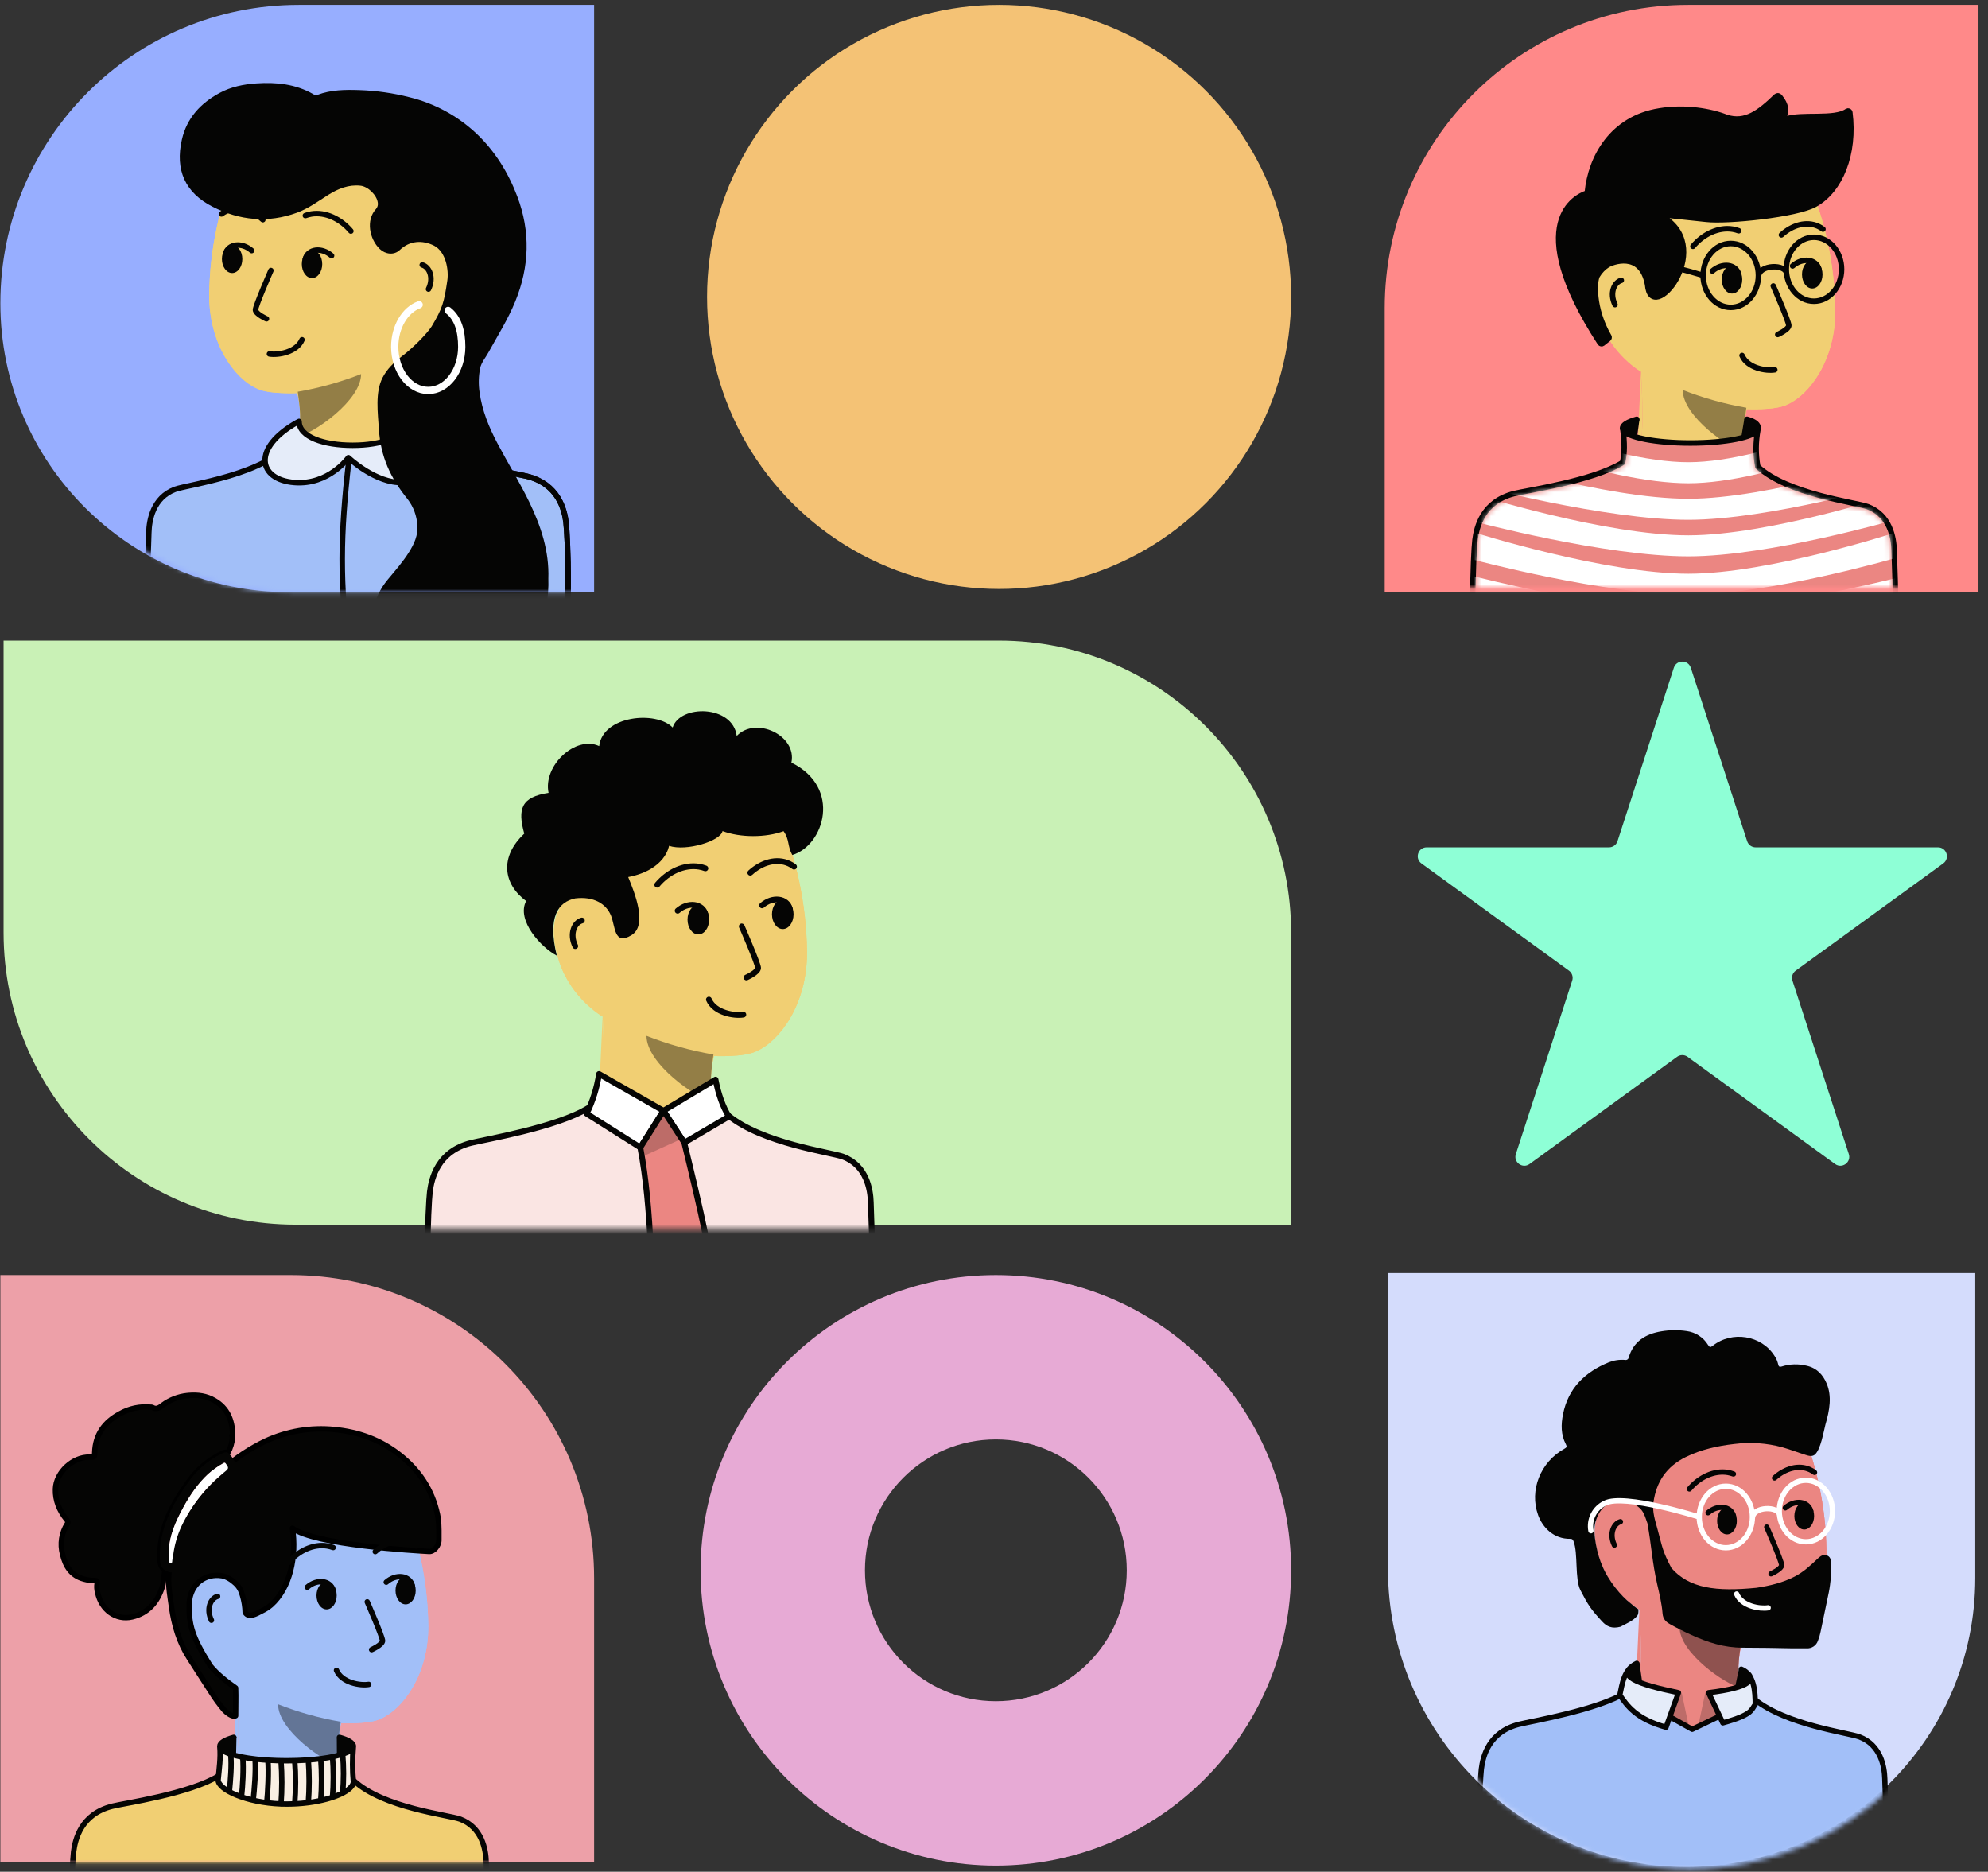 <svg width="410" height="386" viewBox="0 0 410 386" fill="none" xmlns="http://www.w3.org/2000/svg">
<rect x="0" y="0" width="410" height="386" fill="#333333" stroke="none"/>
<path d="M285.579 63.558C285.579 29.008 313.587 1 348.137 1H408.033V122.123H285.579V63.558Z" fill="#FF8989"/>
<path d="M122.528 325.506C122.528 290.956 94.52 262.948 59.97 262.948H0.074V384.071H122.528V325.506Z" fill="#EDA0A8"/>
<path d="M0.074 62.544C0.074 28.554 27.628 1 61.618 1H122.528V122.123H59.654C26.749 122.123 0.074 95.448 0.074 62.544Z" fill="#97AEFF"/>
<path d="M347.787 385C313.798 385 286.244 357.446 286.244 323.456L286.244 262.546L407.367 262.546L407.367 325.421C407.367 358.325 380.692 385 347.787 385Z" fill="#D4DCFC"/>
<circle cx="206.05" cy="61.229" r="60.229" fill="#F4C275"/>
<path d="M0.739 132.105H206.049C239.313 132.105 266.278 159.071 266.278 192.334V252.563H60.968C27.705 252.563 0.739 225.598 0.739 192.334V132.105Z" fill="#C9F1B6"/>
<path d="M266.278 323.842C266.278 357.473 239.015 384.736 205.384 384.736C171.753 384.736 144.49 357.473 144.49 323.842C144.49 290.211 171.753 262.948 205.384 262.948C239.015 262.948 266.278 290.211 266.278 323.842ZM178.388 323.842C178.388 338.751 190.475 350.838 205.384 350.838C220.293 350.838 232.38 338.751 232.38 323.842C232.38 308.933 220.293 296.846 205.384 296.846C190.475 296.846 178.388 308.933 178.388 323.842Z" fill="#E7AAD5"/>
<path d="M345.211 137.709C345.761 136.016 348.156 136.016 348.706 137.709L360.327 173.476C360.573 174.233 361.279 174.746 362.075 174.746H399.683C401.462 174.746 402.202 177.023 400.762 178.069L370.337 200.175C369.693 200.642 369.424 201.472 369.67 202.229L381.291 237.996C381.841 239.689 379.904 241.096 378.464 240.05L348.039 217.945C347.395 217.477 346.523 217.477 345.879 217.945L315.453 240.05C314.013 241.096 312.076 239.689 312.626 237.996L324.247 202.229C324.493 201.472 324.224 200.642 323.58 200.175L293.155 178.069C291.715 177.023 292.455 174.746 294.235 174.746H331.842C332.638 174.746 333.344 174.233 333.59 173.476L345.211 137.709Z" fill="#8EFFD6"/>
<mask id="mask0_176_962" style="mask-type:alpha" maskUnits="userSpaceOnUse" x="287" y="263" width="122" height="123">
<path d="M348.544 385.454C314.554 385.454 287 357.9 287 323.91L287 263L408.123 263L408.123 325.875C408.123 358.779 381.448 385.454 348.544 385.454Z" fill="#D4DCFC"/>
</mask>
<g mask="url(#mask0_176_962)">
<path d="M359.102 339.38C356.469 339.3 348.658 336.807 347.105 335.657Z" fill="#EB8682"/>
<path d="M360.185 351.665C365.042 358.468 380.747 360.488 383.427 361.46C387.821 363.125 388.569 367.628 388.634 370.081C388.822 377.069 389.641 389.057 387.189 395.392" fill="#EB8682"/>
<path d="M360.185 351.665C357.238 346.353 359.102 339.38 359.102 339.38C359.102 339.38 364.811 339.652 367.101 338.48C371.503 336.582 376.732 329.641 376.678 319.703C376.553 310.754 374.671 301.917 371.142 293.699C367.956 285.423 348.192 277.687 333.303 292.142C333.303 292.142 325.275 299.515 329.938 311.768" fill="#EB8682"/>
<path d="M306.804 395.392C304.684 388.567 305.518 370.621 305.825 368.089C306.132 365.556 307.317 360.419 313.589 358.855C316.363 358.155 333.729 355.333 337.254 350.439" fill="#EB8682"/>
<path d="M338.106 331.934C338.106 331.934 332.274 328.607 329.948 321.67C327.623 314.732 329.938 311.768 329.938 311.768C331.805 308.971 339.233 308.285 339.233 316.724" fill="#EB8682"/>
<path d="M338.106 331.934C338.55 340.751 338.662 344.797 337.254 350.439Z" fill="#EB8682"/>
<path d="M360.185 351.665C365.042 358.468 380.747 360.488 383.427 361.46C387.821 363.125 388.569 367.628 388.634 370.081C388.822 377.069 389.641 389.057 387.189 395.392H306.804C304.684 388.567 305.518 370.621 305.825 368.089C306.132 365.556 307.317 360.419 313.589 358.855C316.363 358.155 333.729 355.333 337.254 350.439C338.662 344.797 338.55 340.751 338.106 331.934C338.106 331.934 332.274 328.607 329.948 321.67C327.623 314.732 329.938 311.768 329.938 311.768C325.275 299.515 333.303 292.142 333.303 292.142C348.192 277.687 367.956 285.423 371.142 293.699C374.671 301.917 376.553 310.754 376.678 319.703C376.732 329.641 371.503 336.582 367.101 338.48C364.811 339.652 359.102 339.38 359.102 339.38C359.102 339.38 357.238 346.353 360.185 351.665Z" fill="#EB8682"/>
<path opacity="0.4" d="M359.019 339.1C358.669 341.569 358.127 345.198 359.019 348.1C355.715 347.313 346.387 340.834 346.387 335.573C350.468 337.175 354.7 338.357 359.019 339.1Z" fill="#050504"/>
<path d="M334.194 313.813C332.786 314.197 331.825 316.334 332.944 318.638" stroke="#050504" stroke-width="1.089" stroke-linecap="round"/>
<path d="M305.512 364.823C305.203 367.356 304.365 385.301 306.495 392.126H387.262C389.725 385.791 388.902 373.803 388.713 366.815C388.648 364.362 387.896 359.859 383.481 358.194C381.016 357.304 368.403 355.72 361.872 350.458L348.991 356.627L335.385 349.007C329.516 352.655 315.715 354.985 313.313 355.589C307.01 357.153 305.82 362.29 305.512 364.823Z" fill="#A2BFF8" stroke="#050504" stroke-width="1.089" stroke-linecap="round" stroke-linejoin="round"/>
<path d="M343.603 356.206C337.435 354.511 335.537 351.721 334.064 349.573C334.568 347.338 334.841 344.29 337.562 343.02C332.845 345.56 337.558 347.298 346.161 349.08L343.603 356.206Z" fill="#E5ECF9"/>
<path d="M355.311 355.306C361.48 353.612 361.149 352.621 361.998 351.503C361.998 348.837 361.802 345.277 359.118 344.221C363.083 346.268 360.797 348.067 352.372 349.08L355.311 355.306Z" fill="#E5ECF9"/>
<path d="M343.603 356.206C337.435 354.511 335.537 351.721 334.064 349.573C334.568 347.338 334.841 344.29 337.562 343.02C332.845 345.56 337.558 347.298 346.161 349.08L343.603 356.206Z" stroke="#050504" stroke-width="1.089" stroke-linecap="round" stroke-linejoin="round"/>
<path d="M355.311 355.306C361.48 353.612 361.149 352.621 361.998 351.503C361.998 348.837 361.802 345.277 359.118 344.221C363.083 346.268 360.797 348.067 352.372 349.08L355.311 355.306Z" stroke="#050504" stroke-width="1.089" stroke-linecap="round" stroke-linejoin="round"/>
<path d="M338.65 346.649L338.106 342.839C337.193 342.908 335.566 344.021 335.566 345.016C335.566 346.011 337.798 346.58 338.65 346.649Z" fill="#050504"/>
<path d="M357.881 347.737L358.606 344.29C359.52 344.359 360.965 344.928 360.965 345.923C360.965 346.918 358.733 347.668 357.881 347.737Z" fill="#050504"/>
<g opacity="0.2">
<path d="M351.712 349.007L354.797 354.058L351.945 355.273L350.232 355.966L351.712 349.007Z" fill="#050504"/>
<path d="M346.814 349.007L348.266 355.901L345.464 354.595L344.14 353.869L346.814 349.007Z" fill="#050504"/>
</g>
<path d="M344.712 323.369C342.87 319.88 342.878 319.183 341.846 315.382C341.359 313.566 340.732 311.79 340.997 309.853C341.577 305.615 343.701 302.42 347.692 300.47C350.837 298.928 354.218 298.182 357.696 297.787C361.015 297.361 364.385 297.595 367.611 298.477C369.22 298.935 370.788 299.543 372.379 300.04C373.031 300.253 373.772 300.459 374.324 299.951C375.495 298.867 376.061 295.4 376.473 293.78C377.354 290.77 377.827 287.917 376.713 285.295C375.939 283.469 374.653 282.097 372.569 281.646C370.881 281.229 369.11 281.285 367.454 281.81C366.995 281.959 366.827 281.81 366.737 281.408C366.594 280.762 366.33 280.147 365.96 279.596C363.273 275.375 357.216 274.377 353.237 277.528C352.735 277.923 352.581 277.855 352.255 277.351C351.784 276.583 351.145 275.93 350.387 275.438C349.628 274.946 348.769 274.629 347.871 274.508C346.16 274.253 344.419 274.266 342.713 274.547C339.371 275.077 336.906 276.626 335.907 279.916C335.897 280.003 335.868 280.086 335.823 280.161C335.778 280.236 335.717 280.301 335.645 280.351C335.573 280.402 335.492 280.436 335.405 280.453C335.319 280.47 335.23 280.468 335.144 280.449C333.999 280.355 332.847 280.527 331.781 280.95C326.802 282.982 323.42 286.354 322.36 291.609C321.93 293.741 321.891 295.872 322.951 297.869C323.205 298.356 323.091 298.523 322.636 298.775C317.693 301.504 315.375 307.345 317.213 312.44C318.122 314.966 320.397 317.414 323.864 317.35C324.319 317.35 324.412 317.581 324.545 317.918C325.473 320.334 324.756 325.625 325.945 327.945C327.507 330.983 328.095 331.871 330.416 334.386C331.376 335.435 332.443 335.932 334.17 335.484C335.531 334.774 336.838 334.255 337.684 333.193C337.916 332.855 337.913 332.442 337.898 331.884C337.262 331.478 336.859 331.131 336.286 330.641C334.392 329.219 331.648 325.947 330.416 322.824C329.578 321.005 328.331 316.209 329.047 313.847C329.803 311.36 331.018 310.39 331.96 310.084C332.785 309.762 333.668 309.61 334.554 309.635C335.441 309.661 336.313 309.864 337.118 310.233C338.848 311.299 339.027 312.028 339.761 314.142C340.614 318.846 340.743 322.186 341.771 326.687C342.226 328.684 342.72 330.684 342.881 332.727C342.971 333.878 343.537 334.454 344.446 334.962C345.858 335.748 347.301 336.477 348.777 337.147C352.133 338.685 355.612 339.812 359.362 339.798C362.822 339.798 366.282 339.861 369.75 339.933C370.702 339.933 371.652 339.933 372.615 339.933C373.114 339.959 373.608 339.823 374.023 339.547C374.437 339.271 374.75 338.869 374.915 338.401C375.161 337.789 375.348 337.155 375.474 336.508C376.047 333.793 376.613 331.077 377.172 328.361C377.512 326.723 377.859 323.386 377.551 321.709C377.514 321.436 377.378 321.185 377.17 321.002C376.962 320.818 376.694 320.715 376.416 320.711C375.717 320.629 375.284 321.066 374.847 321.464C373.414 322.818 371.963 324.179 370.162 325.11C367.676 326.396 364.986 327.032 362.242 327.447C353.964 328.268 348.39 327.579 344.712 323.369Z" fill="#050504"/>
<path d="M360.87 313.134C360.87 313.435 361.113 313.678 361.414 313.678C361.715 313.678 361.958 313.435 361.958 313.134H360.87ZM366.456 312.535C366.456 312.836 366.7 313.08 367.001 313.08C367.301 313.08 367.545 312.836 367.545 312.535H366.456ZM350.276 313.359C350.562 313.45 350.868 313.291 350.959 313.004C351.049 312.717 350.89 312.412 350.603 312.321L350.276 313.359ZM330.997 309.999L331.23 310.491C331.236 310.488 331.242 310.485 331.248 310.482L330.997 309.999ZM327.573 315.784C327.628 316.08 327.912 316.275 328.207 316.22C328.503 316.165 328.698 315.881 328.643 315.585L327.573 315.784ZM360.87 312.84C360.87 316.121 358.586 318.642 355.929 318.642V319.73C359.33 319.73 361.958 316.568 361.958 312.84H360.87ZM355.929 318.642C353.271 318.642 350.987 316.121 350.987 312.84H349.899C349.899 316.568 352.527 319.73 355.929 319.73V318.642ZM350.987 312.84C350.987 309.559 353.271 307.038 355.929 307.038V305.95C352.527 305.95 349.899 309.112 349.899 312.84H350.987ZM355.929 307.038C358.586 307.038 360.87 309.559 360.87 312.84H361.958C361.958 309.112 359.33 305.95 355.929 305.95V307.038ZM377.377 311.614C377.377 314.895 375.093 317.415 372.435 317.415V318.504C375.837 318.504 378.465 315.342 378.465 311.614H377.377ZM372.435 317.415C369.778 317.415 367.494 314.895 367.494 311.614H366.406C366.406 315.342 369.034 318.504 372.435 318.504V317.415ZM367.494 311.614C367.494 308.332 369.778 305.812 372.435 305.812V304.724C369.034 304.724 366.406 307.886 366.406 311.614H367.494ZM372.435 305.812C375.093 305.812 377.377 308.332 377.377 311.614H378.465C378.465 307.886 375.837 304.724 372.435 304.724V305.812ZM361.958 313.134C361.958 312.734 362.166 312.406 362.579 312.144C363.004 311.874 363.605 311.706 364.24 311.668C364.876 311.629 365.481 311.724 365.903 311.915C366.33 312.108 366.456 312.333 366.456 312.535H367.545C367.545 311.727 366.973 311.204 366.352 310.923C365.727 310.64 364.935 310.535 364.174 310.581C363.413 310.627 362.618 310.829 361.995 311.226C361.36 311.629 360.87 312.264 360.87 313.134H361.958ZM350.44 312.84C350.603 312.321 350.603 312.321 350.603 312.321C350.603 312.321 350.603 312.321 350.602 312.321C350.602 312.321 350.601 312.32 350.6 312.32C350.598 312.319 350.595 312.319 350.591 312.317C350.584 312.315 350.572 312.311 350.557 312.307C350.527 312.297 350.483 312.283 350.425 312.266C350.309 312.23 350.14 312.178 349.922 312.113C349.488 311.982 348.864 311.798 348.103 311.584C346.582 311.156 344.51 310.606 342.313 310.119C340.119 309.634 337.785 309.209 335.743 309.036C334.722 308.949 333.761 308.925 332.921 308.99C332.089 309.055 331.332 309.211 330.745 309.516L331.248 310.482C331.647 310.275 332.236 310.135 333.006 310.075C333.767 310.016 334.664 310.037 335.651 310.121C337.624 310.288 339.904 310.701 342.078 311.182C344.249 311.663 346.299 312.207 347.808 312.632C348.562 312.844 349.18 313.026 349.609 313.155C349.824 313.22 349.991 313.271 350.104 313.306C350.161 313.323 350.204 313.337 350.233 313.346C350.247 313.35 350.258 313.354 350.265 313.356C350.269 313.357 350.272 313.358 350.273 313.358C350.274 313.359 350.275 313.359 350.275 313.359C350.275 313.359 350.276 313.359 350.276 313.359C350.276 313.359 350.276 313.359 350.44 312.84ZM330.763 309.508C329.615 310.054 328.68 310.966 328.103 312.101L329.074 312.594C329.542 311.672 330.3 310.933 331.23 310.491L330.763 309.508ZM328.103 312.101C327.526 313.236 327.34 314.531 327.573 315.784L328.643 315.585C328.454 314.568 328.605 313.516 329.074 312.594L328.103 312.101Z" fill="white"/>
<path d="M364.861 314.704C364.741 314.429 364.42 314.304 364.144 314.424C363.869 314.545 363.744 314.866 363.864 315.141L364.861 314.704ZM365.022 324.066C364.747 324.189 364.624 324.511 364.747 324.785C364.87 325.06 365.192 325.183 365.466 325.06L365.022 324.066ZM347.996 306.717C347.802 306.947 347.832 307.29 348.061 307.484C348.291 307.677 348.635 307.648 348.828 307.418L347.996 306.717ZM356.317 303.657L356.409 303.12L356.405 303.12L356.317 303.657ZM357.316 304.486C357.597 304.591 357.911 304.447 358.015 304.166C358.12 303.884 357.976 303.571 357.695 303.466L357.316 304.486ZM365.606 304.398C365.384 304.601 365.369 304.946 365.572 305.167C365.775 305.389 366.119 305.404 366.341 305.201L365.606 304.398ZM373.283 303.084L373.512 302.59L373.511 302.589L373.283 303.084ZM373.905 304.088C374.145 304.269 374.486 304.221 374.667 303.981C374.848 303.741 374.8 303.4 374.56 303.219L373.905 304.088ZM364.363 314.923C363.864 315.141 363.864 315.141 363.864 315.141C363.864 315.141 363.864 315.141 363.864 315.141C363.864 315.142 363.865 315.142 363.865 315.142C363.865 315.143 363.866 315.144 363.866 315.146C363.868 315.149 363.87 315.154 363.873 315.161C363.879 315.174 363.887 315.194 363.898 315.22C363.921 315.271 363.954 315.347 363.996 315.443C364.08 315.637 364.2 315.914 364.344 316.249C364.632 316.92 365.016 317.822 365.4 318.748C365.784 319.676 366.166 320.624 366.452 321.389C366.595 321.772 366.711 322.103 366.791 322.359C366.831 322.487 366.86 322.591 366.879 322.669C366.9 322.759 366.899 322.783 366.899 322.767H367.987C367.987 322.65 367.963 322.524 367.938 322.421C367.912 322.307 367.874 322.176 367.83 322.035C367.742 321.751 367.617 321.399 367.472 321.008C367.18 320.226 366.792 319.264 366.406 318.332C366.019 317.399 365.633 316.492 365.344 315.819C365.199 315.483 365.079 315.204 364.994 315.01C364.952 314.912 364.919 314.836 364.896 314.784C364.885 314.758 364.876 314.738 364.87 314.725C364.867 314.718 364.865 314.713 364.864 314.71C364.863 314.708 364.862 314.707 364.862 314.706C364.862 314.705 364.861 314.705 364.861 314.705C364.861 314.705 364.861 314.705 364.861 314.704C364.861 314.704 364.861 314.704 364.363 314.923ZM366.899 322.767C366.899 322.741 366.901 322.819 366.714 323.006C366.549 323.171 366.313 323.345 366.053 323.51C365.797 323.672 365.538 323.812 365.341 323.912C365.243 323.962 365.162 324.001 365.105 324.027C365.077 324.041 365.056 324.051 365.041 324.057C365.034 324.061 365.029 324.063 365.026 324.065C365.024 324.065 365.023 324.066 365.022 324.066C365.022 324.066 365.022 324.066 365.022 324.066C365.021 324.066 365.021 324.066 365.022 324.066C365.022 324.066 365.022 324.066 365.022 324.066C365.022 324.066 365.022 324.066 365.244 324.563C365.466 325.06 365.466 325.06 365.466 325.06C365.466 325.06 365.466 325.06 365.466 325.06C365.467 325.06 365.467 325.06 365.467 325.06C365.467 325.059 365.468 325.059 365.469 325.059C365.47 325.058 365.472 325.057 365.475 325.056C365.48 325.054 365.487 325.051 365.496 325.047C365.514 325.038 365.539 325.026 365.571 325.011C365.635 324.981 365.726 324.937 365.834 324.882C366.05 324.772 366.34 324.616 366.634 324.43C366.924 324.247 367.237 324.023 367.485 323.775C367.71 323.549 367.987 323.2 367.987 322.767H366.899ZM348.828 307.418C350.809 305.067 353.653 303.772 356.229 304.194L356.405 303.12C353.355 302.62 350.154 304.155 347.996 306.717L348.828 307.418ZM356.225 304.193C356.597 304.257 356.962 304.355 357.316 304.486L357.695 303.466C357.278 303.311 356.847 303.195 356.409 303.12L356.225 304.193ZM366.341 305.201C368.434 303.285 371.017 302.636 373.054 303.578L373.511 302.589C370.947 301.405 367.904 302.294 365.606 304.398L366.341 305.201ZM373.054 303.577C373.354 303.717 373.64 303.888 373.905 304.088L374.56 303.219C374.234 302.972 373.882 302.762 373.512 302.59L373.054 303.577Z" fill="#050504"/>
<path d="M358.162 328.729C359.239 331.247 362.965 331.853 364.663 331.567" stroke="white" stroke-width="1.089" stroke-miterlimit="10" stroke-linecap="round"/>
<path d="M356.169 316.439C357.293 316.439 358.205 315.189 358.205 313.646C358.205 312.103 357.293 310.852 356.169 310.852C355.044 310.852 354.132 312.103 354.132 313.646C354.132 315.189 355.044 316.439 356.169 316.439Z" fill="#050504"/>
<path d="M357.508 312.637C356.963 310.562 354.237 310.239 352.265 311.966" stroke="#050504" stroke-width="1.089" stroke-linecap="round"/>
<path d="M372.101 315.431C373.226 315.431 374.138 314.18 374.138 312.637C374.138 311.094 373.226 309.843 372.101 309.843C370.977 309.843 370.065 311.094 370.065 312.637C370.065 314.18 370.977 315.431 372.101 315.431Z" fill="#050504"/>
<path d="M373.441 311.628C372.896 309.553 370.169 309.23 368.198 310.957" stroke="#050504" stroke-width="1.089" stroke-linecap="round"/>
</g>
<mask id="mask1_176_962" style="mask-type:alpha" maskUnits="userSpaceOnUse" x="1" y="1" width="123" height="122">
<path d="M1 62.544C1 28.554 28.554 1 62.544 1H123.454V122.123H60.579C27.675 122.123 1 95.448 1 62.544Z" fill="#6EC1E9"/>
</mask>
<g mask="url(#mask1_176_962)">
<path d="M61.321 81.075C64.043 80.992 72.121 78.414 73.727 77.225Z" fill="#F1CF73"/>
<path d="M60.2 93.78C55.177 100.815 38.936 102.903 36.165 103.909C31.62 105.631 30.847 110.288 30.78 112.824C30.586 120.051 29.738 132.449 32.274 139" fill="#F1CF73"/>
<path d="M60.2 93.78C63.248 88.286 61.321 81.075 61.321 81.075C61.321 81.075 55.416 81.356 53.049 80.144C48.496 78.182 43.089 71.004 43.145 60.726C43.274 51.471 45.219 42.332 48.87 33.834C52.163 25.275 72.603 17.275 88 32.224C88 32.224 96.302 39.849 91.481 52.52" fill="#F1CF73"/>
<path d="M115.405 139C117.597 131.942 116.734 113.383 116.417 110.764C116.099 108.145 114.874 102.832 108.388 101.215C105.519 100.491 87.56 97.573 83.915 92.511" fill="#F1CF73"/>
<path d="M83.033 73.375C83.033 73.375 89.065 69.934 91.47 62.76C93.875 55.586 91.481 52.52 91.481 52.52C89.55 49.627 81.868 48.918 81.868 57.645" fill="#F1CF73"/>
<path d="M83.033 73.375C82.574 82.493 82.458 86.677 83.915 92.511Z" fill="#F1CF73"/>
<path d="M60.2 93.78C55.177 100.815 38.936 102.903 36.165 103.909C31.62 105.631 30.847 110.288 30.78 112.824C30.586 120.051 29.738 132.449 32.274 139H115.405C117.597 131.942 116.734 113.383 116.417 110.764C116.099 108.145 114.874 102.832 108.388 101.215C105.519 100.491 87.56 97.573 83.915 92.511C82.458 86.677 82.574 82.493 83.033 73.375C83.033 73.375 89.065 69.934 91.47 62.76C93.875 55.586 91.481 52.52 91.481 52.52C96.302 39.849 88 32.224 88 32.224C72.603 17.275 52.163 25.275 48.87 33.834C45.219 42.332 43.274 51.471 43.145 60.726C43.089 71.004 48.496 78.182 53.049 80.144C55.416 81.356 61.321 81.075 61.321 81.075C61.321 81.075 63.248 88.286 60.2 93.78Z" fill="#F1CF73"/>
<path opacity="0.4" d="M61.407 80.786C61.768 83.339 62.328 87.091 61.407 90.093C64.824 89.279 74.47 82.579 74.47 77.138C70.249 78.795 65.873 80.017 61.407 80.786Z" fill="#050504"/>
<path d="M87.079 54.635C88.536 55.032 89.529 57.242 88.371 59.625" stroke="#050504" stroke-width="1.126" stroke-linecap="round"/>
<path d="M115.723 135.999C117.925 128.941 117.059 110.382 116.74 107.763C116.421 105.144 115.19 99.831 108.672 98.214C105.791 97.489 87.855 94.78 84.193 89.719" fill="#A2BFF8"/>
<path d="M115.723 135.999C117.925 128.941 117.059 110.382 116.74 107.763C116.421 105.144 115.19 99.831 108.672 98.214C105.791 97.489 87.855 94.78 84.193 89.719C84.193 89.719 78.002 92.72 72.374 92.345L60.178 90.844C55.132 97.88 38.892 99.902 36.108 100.908C31.541 102.63 30.765 107.287 30.697 109.823C30.502 117.05 29.65 129.447 32.198 135.999H111.209H115.723Z" fill="#A2BFF8"/>
<path d="M115.723 135.999C117.925 128.941 117.059 110.382 116.74 107.763C116.421 105.144 115.19 99.831 108.672 98.214C105.791 97.489 87.855 94.78 84.193 89.719" stroke="#050504" stroke-width="1.126" stroke-linecap="round" stroke-linejoin="round"/>
<path d="M115.723 135.999C117.925 128.941 117.059 110.382 116.74 107.763C116.421 105.144 115.19 99.831 108.672 98.214C105.791 97.489 87.855 94.78 84.193 89.719C84.193 89.719 78.002 92.72 72.374 92.345L60.178 90.844C55.132 97.88 38.892 99.902 36.108 100.908C31.541 102.63 30.765 107.287 30.697 109.823C30.502 117.05 29.65 129.447 32.198 135.999H111.209H115.723Z" stroke="#050504" stroke-width="1.126" stroke-linecap="round" stroke-linejoin="round"/>
<path d="M71.963 94.784C70.15 110.756 70.078 119.711 71.963 135.683" stroke="#050504" stroke-width="1.126" stroke-linecap="round"/>
<path d="M61.68 86.904C61.68 90.15 66.839 91.831 72.73 91.831C78.621 91.831 83.653 90.15 83.653 86.904C93.604 94.296 88.467 99.264 83.056 99.501C77.495 99.745 71.848 94.386 71.848 94.386C71.848 94.386 67.811 100.071 60.711 99.508C53.207 98.912 51.894 92.379 61.308 87.092" fill="#E5ECF9"/>
<path d="M61.68 86.904C61.68 90.15 66.839 91.831 72.73 91.831C78.621 91.831 83.653 90.15 83.653 86.904C93.604 94.296 88.467 99.264 83.056 99.501C77.495 99.745 71.848 94.386 71.848 94.386C71.848 94.386 67.811 100.071 60.711 99.508C53.207 98.912 51.894 92.379 61.308 87.092" stroke="#050504" stroke-width="1.126" stroke-linecap="round" stroke-linejoin="round"/>
<path d="M82.441 51.566C81.217 52.707 79.453 52.432 78.316 51.346C76.192 49.307 75.412 45.39 77.554 43.087C77.703 42.916 77.812 42.714 77.875 42.495C77.938 42.277 77.952 42.047 77.917 41.822C77.728 40.241 75.902 38.459 74.33 38.297C71.894 38.04 69.77 38.906 67.752 40.157C65.631 41.484 63.635 42.992 61.275 43.854C55.295 46.054 49.435 45.482 43.848 42.632C38.166 39.739 36.072 35.04 37.513 28.776C38.537 24.327 41.383 21.28 45.279 19.178C47.638 17.902 50.216 17.381 52.87 17.198C56.972 16.919 60.948 17.322 64.608 19.42C64.731 19.514 64.876 19.576 65.03 19.6C65.183 19.625 65.34 19.611 65.486 19.559C68.289 18.507 71.219 18.485 74.141 18.584C77.612 18.7 81.06 19.192 84.427 20.051C89.601 21.304 94.367 23.886 98.263 27.547C102.096 31.186 104.798 35.554 106.682 40.509C109.437 47.8 109.187 54.996 106.275 62.148C104.772 65.841 102.645 69.2 100.739 72.673C100.147 73.752 99.286 74.716 99.018 75.93C98.698 77.567 98.658 79.246 98.901 80.896C99.417 84.655 100.829 88.092 102.583 91.415C104.743 95.504 107.175 99.443 109.194 103.609C111.601 108.601 113.286 113.736 113.09 119.325C113.156 121.146 113.024 122.969 112.698 124.76C111.848 129.924 108.798 133.783 105.226 137.249C102.866 139.533 99.94 140.865 96.705 141.455C93.546 142.035 90.388 142.614 87.153 142.189C83.791 141.756 81.199 140.146 79.674 137.036C78.982 135.62 78.37 134.165 77.841 132.679C76.131 127.911 76.697 123.447 79.987 119.494C81.508 117.66 83.101 115.881 84.365 113.842C85.407 112.166 86.246 110.376 86.075 108.363C85.967 106.397 85.269 104.511 84.074 102.957C80.487 98.519 78.513 94.195 78.146 88.561C77.924 85.125 77.336 80.9 78.905 77.87C79.787 76.165 81.156 74.775 83.072 73.33C84.989 71.885 87.984 68.929 89.026 67.311C91.259 63.567 91.593 62.342 92.258 57.831C92.563 55.77 92.014 51.988 89.542 50.672C87.11 49.45 84.477 49.619 82.441 51.566Z" fill="#050504"/>
<path d="M92.424 64.015C94.437 65.589 95.225 68.237 95.225 71.52C95.225 76.493 92.131 80.525 88.316 80.525C84.5 80.525 81.407 76.493 81.407 71.52C81.407 67.39 83.54 63.909 86.448 62.847" stroke="white" stroke-width="1.501" stroke-linecap="round" stroke-linejoin="round"/>
<path d="M55.36 55.557C55.485 55.272 55.817 55.142 56.102 55.267C56.386 55.392 56.516 55.724 56.392 56.008L55.36 55.557ZM55.194 65.239C55.478 65.365 55.605 65.698 55.478 65.982C55.352 66.266 55.019 66.393 54.735 66.266L55.194 65.239ZM72.802 47.296C73.002 47.534 72.972 47.889 72.734 48.09C72.496 48.29 72.141 48.259 71.941 48.022L72.802 47.296ZM64.196 44.132L64.102 43.577L64.105 43.577L64.196 44.132ZM63.164 44.99C62.872 45.098 62.548 44.95 62.44 44.658C62.332 44.367 62.48 44.043 62.772 43.934L63.164 44.99ZM54.59 44.899C54.819 45.109 54.835 45.465 54.625 45.694C54.415 45.923 54.059 45.939 53.83 45.729L54.59 44.899ZM46.651 43.539L46.415 43.029L46.415 43.028L46.651 43.539ZM46.008 44.578C45.76 44.765 45.407 44.715 45.22 44.467C45.033 44.219 45.082 43.866 45.33 43.679L46.008 44.578ZM55.876 55.783C56.392 56.008 56.392 56.008 56.392 56.009C56.391 56.009 56.391 56.009 56.391 56.009C56.391 56.009 56.391 56.009 56.391 56.01C56.391 56.011 56.39 56.012 56.389 56.014C56.388 56.017 56.386 56.022 56.383 56.029C56.377 56.043 56.368 56.063 56.356 56.09C56.333 56.143 56.299 56.221 56.255 56.321C56.168 56.521 56.044 56.808 55.895 57.154C55.597 57.848 55.2 58.781 54.803 59.739C54.406 60.699 54.011 61.679 53.715 62.47C53.568 62.866 53.447 63.208 53.365 63.473C53.323 63.605 53.293 63.713 53.274 63.794C53.252 63.886 53.253 63.911 53.253 63.895H52.127C52.127 63.774 52.153 63.644 52.178 63.537C52.206 63.419 52.244 63.284 52.29 63.138C52.382 62.844 52.51 62.48 52.661 62.076C52.963 61.267 53.364 60.272 53.763 59.308C54.163 58.344 54.562 57.406 54.861 56.71C55.011 56.362 55.136 56.074 55.223 55.873C55.267 55.772 55.301 55.693 55.324 55.639C55.336 55.613 55.345 55.592 55.351 55.578C55.354 55.571 55.356 55.566 55.358 55.562C55.359 55.56 55.359 55.559 55.36 55.558C55.36 55.558 55.36 55.557 55.36 55.557C55.36 55.557 55.36 55.557 55.36 55.557C55.36 55.557 55.36 55.557 55.876 55.783ZM53.253 63.895C53.253 63.868 53.251 63.949 53.444 64.142C53.615 64.313 53.859 64.493 54.128 64.663C54.393 64.83 54.661 64.975 54.865 65.079C54.966 65.13 55.05 65.171 55.108 65.198C55.137 65.212 55.159 65.222 55.174 65.229C55.182 65.233 55.187 65.235 55.191 65.237C55.192 65.237 55.193 65.238 55.194 65.238C55.194 65.239 55.195 65.239 55.195 65.239C55.195 65.239 55.195 65.239 55.195 65.239C55.195 65.239 55.195 65.239 55.195 65.239C55.194 65.239 55.194 65.239 54.965 65.752C54.735 66.266 54.735 66.266 54.735 66.266C54.735 66.266 54.735 66.266 54.735 66.266C54.734 66.266 54.734 66.266 54.734 66.266C54.733 66.266 54.733 66.265 54.732 66.265C54.731 66.264 54.728 66.263 54.726 66.262C54.721 66.26 54.714 66.256 54.704 66.252C54.686 66.244 54.659 66.231 54.626 66.216C54.56 66.184 54.466 66.139 54.354 66.082C54.131 65.969 53.831 65.807 53.527 65.615C53.227 65.425 52.903 65.194 52.648 64.938C52.414 64.704 52.127 64.343 52.127 63.895H53.253ZM71.941 48.022C69.893 45.59 66.951 44.251 64.287 44.687L64.105 43.577C67.26 43.06 70.57 44.647 72.802 47.296L71.941 48.022ZM64.291 44.687C63.907 44.752 63.529 44.854 63.164 44.99L62.772 43.934C63.203 43.774 63.648 43.655 64.102 43.577L64.291 44.687ZM53.83 45.729C51.666 43.747 48.994 43.076 46.888 44.05L46.415 43.028C49.066 41.803 52.214 42.723 54.59 44.899L53.83 45.729ZM46.888 44.05C46.577 44.194 46.282 44.371 46.008 44.578L45.33 43.679C45.668 43.424 46.031 43.206 46.415 43.029L46.888 44.05Z" fill="#050504"/>
<path d="M62.288 70.061C61.175 72.665 57.322 73.291 55.566 72.995" stroke="#050504" stroke-width="1.126" stroke-miterlimit="10" stroke-linecap="round"/>
<path d="M64.35 57.351C63.187 57.351 62.244 56.058 62.244 54.462C62.244 52.866 63.187 51.573 64.35 51.573C65.513 51.573 66.456 52.866 66.456 54.462C66.456 56.058 65.513 57.351 64.35 57.351Z" fill="#050504"/>
<path d="M62.964 53.419C63.528 51.273 66.348 50.939 68.387 52.725" stroke="#050504" stroke-width="1.126" stroke-linecap="round"/>
<path d="M47.873 56.308C46.71 56.308 45.767 55.014 45.767 53.419C45.767 51.823 46.71 50.529 47.873 50.529C49.036 50.529 49.979 51.823 49.979 53.419C49.979 55.014 49.036 56.308 47.873 56.308Z" fill="#050504"/>
<path d="M46.488 52.376C47.051 50.229 49.871 49.895 51.91 51.681" stroke="#050504" stroke-width="1.126" stroke-linecap="round"/>
</g>
<mask id="mask2_176_962" style="mask-type:alpha" maskUnits="userSpaceOnUse" x="287" y="0" width="123" height="122">
<path d="M287 62.558C287 28.008 315.008 0 349.558 0H409.454V121.123H287V62.558Z" fill="#FF8989"/>
</mask>
<g mask="url(#mask2_176_962)">
<path d="M360.25 84.376C357.515 84.293 349.399 81.704 347.786 80.508Z" fill="#F1CF73"/>
<path d="M361.375 97.14C366.422 104.208 382.738 106.306 385.522 107.317C390.088 109.047 390.865 113.725 390.932 116.273C391.128 123.534 391.979 135.989 389.432 142.571" fill="#F1CF73"/>
<path d="M361.375 97.14C358.314 91.621 360.25 84.376 360.25 84.376C360.25 84.376 366.182 84.659 368.56 83.441C373.134 81.47 378.567 74.258 378.51 63.933C378.381 54.635 376.426 45.454 372.759 36.916C369.45 28.318 348.915 20.281 333.446 35.299C333.446 35.299 325.106 42.959 329.95 55.689" fill="#F1CF73"/>
<path d="M305.915 142.571C303.712 135.48 304.579 116.835 304.898 114.204C305.217 111.573 306.447 106.235 312.964 104.61C315.846 103.883 333.889 100.951 337.551 95.866" fill="#F1CF73"/>
<path d="M338.436 76.641C338.436 76.641 332.377 73.184 329.961 65.977C327.545 58.769 329.95 55.689 329.95 55.689C331.889 52.783 339.607 52.07 339.607 60.838" fill="#F1CF73"/>
<path d="M338.436 76.641C338.898 85.801 339.014 90.004 337.551 95.866Z" fill="#F1CF73"/>
<path d="M361.375 97.14C366.422 104.208 382.738 106.306 385.522 107.317C390.088 109.047 390.865 113.725 390.932 116.273C391.128 123.534 391.979 135.989 389.432 142.571H305.915C303.712 135.48 304.579 116.835 304.898 114.204C305.217 111.573 306.447 106.235 312.964 104.61C315.846 103.883 333.889 100.951 337.551 95.866C339.014 90.004 338.898 85.801 338.436 76.641C338.436 76.641 332.377 73.184 329.961 65.977C327.545 58.769 329.95 55.689 329.95 55.689C325.106 42.959 333.446 35.299 333.446 35.299C348.915 20.281 369.45 28.318 372.759 36.916C376.426 45.454 378.381 54.635 378.51 63.933C378.567 74.258 373.134 81.47 368.56 83.441C366.182 84.659 360.25 84.376 360.25 84.376C360.25 84.376 358.314 91.621 361.375 97.14Z" fill="#F1CF73"/>
<path opacity="0.4" d="M360.164 84.086C359.8 86.651 359.238 90.421 360.164 93.437C356.731 92.619 347.04 85.888 347.04 80.422C351.28 82.086 355.677 83.313 360.164 84.086Z" fill="#050504"/>
<path d="M334.372 57.813C332.909 58.213 331.911 60.433 333.074 62.827" stroke="#050504" stroke-width="1.131" stroke-linecap="round"/>
<path d="M305.216 139.744C303.003 132.653 303.874 114.008 304.195 111.377C304.515 108.746 305.752 103.408 312.299 101.783C314.795 101.156 328.533 99.186 334.631 95.397C335.073 93.504 335.066 91.189 334.71 88.647C335.459 90.172 341.403 91.36 348.623 91.36C355.869 91.36 361.829 90.164 362.544 88.632C362.075 91.185 362.047 93.693 362.526 96.247C368.744 101.941 382.64 103.565 385.201 104.49C389.788 106.22 390.569 110.898 390.637 113.446C390.833 120.707 391.688 133.162 389.129 139.744H305.216Z" fill="#EB8682"/>
<path d="M360.299 86.463C362.131 86.98 362.616 87.624 362.616 88.322C362.616 88.426 362.592 88.53 362.544 88.632M337.563 86.463C335.724 86.976 334.631 87.621 334.631 88.322C334.631 88.432 334.657 88.54 334.71 88.647M334.657 88.284C334.675 88.406 334.693 88.527 334.71 88.647M362.56 88.548C362.555 88.576 362.55 88.604 362.544 88.632M334.71 88.647C335.066 91.189 335.073 93.504 334.631 95.397C328.533 99.186 314.795 101.156 312.299 101.783C305.752 103.408 304.515 108.746 304.195 111.377C303.874 114.008 303.003 132.653 305.216 139.744H389.129C391.688 133.162 390.833 120.707 390.637 113.446C390.569 110.898 389.788 106.22 385.201 104.49C382.64 103.565 368.744 101.941 362.526 96.247C362.047 93.693 362.075 91.185 362.544 88.632M334.71 88.647C335.459 90.172 341.403 91.36 348.623 91.36C355.869 91.36 361.829 90.164 362.544 88.632" stroke="#050504" stroke-width="1.131" stroke-linecap="round" stroke-linejoin="round"/>
<mask id="mask3_176_962" style="mask-type:alpha" maskUnits="userSpaceOnUse" x="304" y="90" width="87" height="50">
<path d="M335.365 95.568C335.728 94.016 335.801 92.227 335.651 90.303C335.729 90.34 335.81 90.375 335.892 90.409C336.733 90.763 337.827 91.066 339.094 91.315C341.635 91.814 344.977 92.114 348.623 92.114C352.282 92.114 355.634 91.812 358.179 91.31C359.448 91.059 360.542 90.754 361.381 90.398C361.434 90.376 361.487 90.353 361.539 90.329C361.332 92.345 361.403 94.351 361.785 96.386C361.815 96.547 361.896 96.693 362.017 96.803C365.271 99.783 370.458 101.649 375.038 102.885C377.346 103.507 379.534 103.978 381.296 104.35L381.687 104.432C383.277 104.767 384.404 105.005 384.94 105.197C389.052 106.751 389.816 110.964 389.883 113.467C389.909 114.415 389.945 115.447 389.984 116.538L389.984 116.539C390.094 119.656 390.222 123.265 390.162 126.837C390.085 131.436 389.694 135.854 388.603 138.99H305.783C304.836 135.474 304.527 129.486 304.509 123.886C304.491 118.02 304.788 112.737 304.943 111.468C305.097 110.2 305.468 108.334 306.551 106.602C307.62 104.893 309.406 103.278 312.481 102.515L312.483 102.514C312.945 102.398 313.823 102.232 315.014 102.006C315.359 101.94 315.731 101.87 316.126 101.794C317.863 101.461 320.016 101.036 322.284 100.51C326.789 99.467 331.861 98.005 335.028 96.037C335.198 95.931 335.319 95.763 335.365 95.568Z" fill="#EB8682"/>
</mask>
<g mask="url(#mask3_176_962)">
<path d="M304.131 83.07C304.131 83.07 331.009 95.332 348.236 95.322C364.874 95.312 390.833 83.07 390.833 83.07V88.348C390.833 88.348 364.873 99.649 348.236 99.657C331.01 99.665 304.131 88.725 304.131 88.725V83.07Z" fill="white"/>
<path d="M304.131 94.379C304.131 94.379 331.009 102.872 348.236 102.861C364.874 102.851 390.833 94.379 390.833 94.379V99.657C390.833 99.657 364.873 107.189 348.236 107.196C331.01 107.204 304.131 100.034 304.131 100.034V94.379Z" fill="white"/>
<path d="M304.131 101.919C304.131 101.919 331.009 110.411 348.236 110.401C364.874 110.39 390.833 101.919 390.833 101.919V107.196C390.833 107.196 364.873 114.728 348.236 114.736C331.01 114.743 304.131 107.573 304.131 107.573V101.919Z" fill="white"/>
<path d="M304.131 109.835C304.131 109.835 331.009 118.327 348.236 118.317C364.874 118.307 390.833 109.835 390.833 109.835V115.113C390.833 115.113 364.873 122.644 348.236 122.652C331.01 122.66 304.131 115.49 304.131 115.49V109.835Z" fill="white"/>
<path d="M304.131 118.882C304.131 118.882 331.009 125.867 348.236 125.856C364.874 125.846 390.833 119.259 390.833 119.259V124.537C390.833 124.537 364.873 130.184 348.236 130.191C331.01 130.199 304.131 124.537 304.131 124.537V118.882Z" fill="white"/>
<path d="M304.131 127.929C304.131 127.929 331.009 132.652 348.236 132.642C364.874 132.631 390.833 127.929 390.833 127.929V133.207C390.833 133.207 364.873 136.969 348.236 136.977C331.01 136.984 304.131 133.584 304.131 133.584V127.929Z" fill="white"/>
</g>
<path d="M337.681 89.667L338.133 86.463C337.191 86.526 335.042 87.443 335.042 88.348C335.042 89.253 336.801 89.605 337.681 89.667Z" fill="#050504"/>
<path d="M359.168 89.856L359.733 86.463C360.676 86.526 362.372 87.443 362.372 88.348C362.372 89.253 360.047 89.793 359.168 89.856Z" fill="#050504"/>
<path d="M374.347 42.129C370.601 44.274 356.249 45.722 351.916 45.228C349.888 44.996 345.967 44.616 343.596 44.351C343.523 44.354 343.453 44.379 343.394 44.423C343.336 44.466 343.291 44.527 343.267 44.596C343.243 44.666 343.24 44.741 343.258 44.812C343.276 44.883 343.315 44.947 343.37 44.996C353.499 51.75 340.474 67.354 339.796 58.699C338.475 51.58 332.315 54.16 331.585 54.605C330.706 55.161 329.97 55.918 329.437 56.816C328.777 57.881 328.43 63.574 331.815 69.403C331.854 69.477 331.867 69.562 331.852 69.644C331.837 69.727 331.794 69.801 331.731 69.856L330.513 70.821C330.474 70.85 330.43 70.87 330.383 70.881C330.336 70.892 330.288 70.894 330.24 70.886C330.193 70.878 330.147 70.861 330.106 70.835C330.066 70.81 330.03 70.776 330.002 70.737C313.688 45.589 325.399 40.475 327.15 39.878C327.211 39.854 327.265 39.813 327.306 39.761C327.346 39.708 327.372 39.646 327.38 39.58C328.069 32.538 332.435 24.421 342.268 22.87C347.55 21.982 352.868 22.932 356.037 24.196H356.063C359.925 25.456 362.865 23.235 366.316 19.885C366.363 19.839 366.419 19.804 366.481 19.781C366.542 19.758 366.608 19.747 366.674 19.751C366.739 19.754 366.803 19.771 366.862 19.801C366.921 19.83 366.973 19.872 367.016 19.922C368.508 21.716 368.431 22.991 367.91 24.093C367.887 24.156 367.882 24.224 367.895 24.289C367.907 24.354 367.937 24.415 367.982 24.465C368.026 24.514 368.082 24.551 368.146 24.57C368.209 24.59 368.276 24.592 368.34 24.576C371.473 23.419 378.337 24.793 380.956 22.932C381.006 22.902 381.063 22.884 381.121 22.879C381.179 22.875 381.238 22.885 381.291 22.909C381.345 22.932 381.392 22.968 381.429 23.014C381.466 23.06 381.491 23.114 381.503 23.172C382.601 31.753 379.516 39.255 374.347 42.129Z" fill="#050504" stroke="#050504" stroke-width="1.131" stroke-linecap="round" stroke-linejoin="bevel"/>
<path d="M362.085 57.109C362.085 57.421 362.338 57.674 362.65 57.674C362.963 57.674 363.216 57.421 363.216 57.109H362.085ZM367.889 56.487C367.889 56.799 368.142 57.052 368.455 57.052C368.767 57.052 369.02 56.799 369.02 56.487H367.889ZM351.078 57.343C351.376 57.437 351.694 57.272 351.788 56.974C351.882 56.676 351.716 56.358 351.419 56.264L351.078 57.343ZM331.048 53.852L331.291 54.362C331.297 54.36 331.303 54.357 331.309 54.353L331.048 53.852ZM327.491 59.862C327.548 60.169 327.843 60.372 328.15 60.315C328.457 60.258 328.66 59.963 328.603 59.656L327.491 59.862ZM362.085 56.803C362.085 60.213 359.712 62.831 356.951 62.831V63.962C360.486 63.962 363.216 60.677 363.216 56.803H362.085ZM356.951 62.831C354.191 62.831 351.818 60.213 351.818 56.803H350.687C350.687 60.677 353.417 63.962 356.951 63.962V62.831ZM351.818 56.803C351.818 53.394 354.191 50.776 356.951 50.776V49.645C353.417 49.645 350.687 52.93 350.687 56.803H351.818ZM356.951 50.776C359.712 50.776 362.085 53.394 362.085 56.803H363.216C363.216 52.93 360.486 49.645 356.951 49.645V50.776ZM379.235 55.529C379.235 58.938 376.862 61.557 374.101 61.557V62.688C377.636 62.688 380.366 59.403 380.366 55.529H379.235ZM374.101 61.557C371.34 61.557 368.968 58.938 368.968 55.529H367.837C367.837 59.403 370.567 62.688 374.101 62.688V61.557ZM368.968 55.529C368.968 52.12 371.34 49.502 374.101 49.502V48.371C370.567 48.371 367.837 51.656 367.837 55.529H368.968ZM374.101 49.502C376.862 49.502 379.235 52.12 379.235 55.529H380.366C380.366 51.656 377.636 48.371 374.101 48.371V49.502ZM363.216 57.109C363.216 56.693 363.432 56.353 363.861 56.08C364.302 55.8 364.927 55.625 365.587 55.585C366.247 55.545 366.876 55.644 367.315 55.842C367.758 56.043 367.889 56.277 367.889 56.487H369.02C369.02 55.647 368.426 55.104 367.781 54.812C367.131 54.518 366.309 54.408 365.518 54.456C364.727 54.505 363.901 54.715 363.254 55.126C362.594 55.546 362.085 56.205 362.085 57.109H363.216ZM351.248 56.803C351.419 56.264 351.418 56.264 351.418 56.264C351.418 56.264 351.418 56.264 351.418 56.264C351.417 56.264 351.416 56.264 351.415 56.263C351.413 56.263 351.41 56.262 351.406 56.26C351.398 56.258 351.386 56.254 351.371 56.249C351.339 56.239 351.293 56.225 351.233 56.207C351.113 56.17 350.937 56.116 350.711 56.048C350.26 55.912 349.612 55.721 348.821 55.498C347.241 55.054 345.088 54.482 342.805 53.977C340.526 53.472 338.101 53.031 335.979 52.851C334.918 52.761 333.921 52.735 333.047 52.803C332.183 52.871 331.396 53.033 330.787 53.35L331.309 54.353C331.723 54.138 332.336 53.993 333.135 53.931C333.927 53.869 334.859 53.891 335.884 53.978C337.933 54.152 340.303 54.581 342.561 55.081C344.817 55.58 346.947 56.146 348.515 56.587C349.298 56.808 349.94 56.997 350.386 57.131C350.608 57.198 350.782 57.251 350.9 57.287C350.959 57.306 351.004 57.319 351.034 57.329C351.049 57.334 351.06 57.337 351.067 57.339C351.071 57.34 351.074 57.341 351.076 57.342C351.077 57.342 351.077 57.343 351.078 57.343C351.078 57.343 351.078 57.343 351.078 57.343C351.078 57.343 351.078 57.343 351.248 56.803ZM330.805 53.341C329.613 53.908 328.641 54.856 328.042 56.036L329.05 56.548C329.537 55.59 330.325 54.822 331.291 54.362L330.805 53.341ZM328.042 56.036C327.443 57.215 327.249 58.561 327.491 59.862L328.603 59.656C328.406 58.598 328.564 57.505 329.05 56.548L328.042 56.036Z" fill="#050504"/>
<path d="M366.233 58.741C366.108 58.455 365.775 58.324 365.489 58.45C365.203 58.575 365.072 58.908 365.198 59.194L366.233 58.741ZM366.4 68.467C366.115 68.595 365.987 68.929 366.115 69.214C366.242 69.499 366.577 69.627 366.862 69.5L366.4 68.467ZM348.711 50.442C348.51 50.681 348.54 51.038 348.779 51.239C349.018 51.44 349.375 51.409 349.576 51.171L348.711 50.442ZM357.356 47.263L357.452 46.705L357.448 46.705L357.356 47.263ZM358.394 48.125C358.687 48.233 359.012 48.084 359.121 47.791C359.23 47.499 359.08 47.173 358.788 47.065L358.394 48.125ZM367.007 48.033C366.777 48.244 366.761 48.602 366.972 48.832C367.183 49.062 367.54 49.078 367.771 48.867L367.007 48.033ZM374.983 46.667L375.221 46.154L375.22 46.154L374.983 46.667ZM375.629 47.711C375.878 47.898 376.233 47.849 376.421 47.6C376.609 47.35 376.559 46.996 376.31 46.808L375.629 47.711ZM365.716 58.968C365.198 59.194 365.198 59.194 365.198 59.195C365.198 59.195 365.198 59.195 365.198 59.195C365.198 59.195 365.198 59.195 365.198 59.196C365.198 59.197 365.199 59.198 365.2 59.2C365.201 59.203 365.204 59.208 365.207 59.215C365.213 59.229 365.222 59.249 365.233 59.276C365.257 59.33 365.291 59.408 365.334 59.508C365.422 59.709 365.546 59.997 365.696 60.346C365.996 61.042 366.394 61.979 366.793 62.942C367.192 63.906 367.59 64.891 367.886 65.686C368.035 66.084 368.156 66.427 368.239 66.693C368.28 66.827 368.31 66.934 368.329 67.016C368.351 67.109 368.35 67.134 368.35 67.118H369.481C369.481 66.996 369.456 66.865 369.43 66.758C369.403 66.64 369.364 66.504 369.318 66.357C369.226 66.062 369.097 65.696 368.946 65.29C368.642 64.477 368.239 63.478 367.838 62.51C367.437 61.541 367.036 60.599 366.735 59.899C366.585 59.549 366.459 59.26 366.372 59.058C366.328 58.957 366.293 58.878 366.27 58.824C366.258 58.797 366.249 58.776 366.243 58.762C366.24 58.755 366.237 58.75 366.236 58.746C366.235 58.744 366.234 58.743 366.234 58.742C366.234 58.742 366.234 58.741 366.234 58.741C366.234 58.741 366.234 58.741 366.233 58.741C366.233 58.741 366.233 58.741 365.716 58.968ZM368.35 67.118C368.35 67.09 368.353 67.171 368.159 67.366C367.987 67.537 367.742 67.718 367.471 67.889C367.205 68.057 366.936 68.203 366.732 68.307C366.63 68.359 366.546 68.399 366.487 68.427C366.458 68.441 366.435 68.451 366.421 68.458C366.413 68.462 366.408 68.464 366.404 68.466C366.402 68.466 366.401 68.467 366.401 68.467C366.4 68.467 366.4 68.468 366.4 68.468C366.4 68.468 366.4 68.468 366.4 68.468C366.4 68.468 366.4 68.468 366.4 68.468C366.4 68.467 366.4 68.467 366.631 68.984C366.862 69.5 366.862 69.5 366.862 69.5C366.862 69.5 366.862 69.5 366.862 69.5C366.862 69.499 366.863 69.499 366.863 69.499C366.863 69.499 366.864 69.499 366.865 69.499C366.866 69.498 366.868 69.497 366.871 69.496C366.876 69.493 366.883 69.49 366.893 69.486C366.911 69.477 366.938 69.465 366.971 69.449C367.038 69.418 367.132 69.372 367.244 69.315C367.468 69.201 367.77 69.038 368.075 68.845C368.376 68.655 368.702 68.422 368.959 68.165C369.193 67.93 369.481 67.567 369.481 67.118H368.35ZM349.576 51.171C351.634 48.728 354.589 47.382 357.265 47.821L357.448 46.705C354.279 46.186 350.953 47.781 348.711 50.442L349.576 51.171ZM357.261 47.82C357.647 47.886 358.026 47.988 358.394 48.125L358.788 47.065C358.354 46.904 357.907 46.783 357.452 46.705L357.261 47.82ZM367.771 48.867C369.945 46.877 372.629 46.202 374.746 47.181L375.22 46.154C372.557 44.923 369.395 45.847 367.007 48.033L367.771 48.867ZM374.745 47.18C375.057 47.325 375.354 47.503 375.629 47.711L376.31 46.808C375.971 46.552 375.606 46.333 375.221 46.154L374.745 47.18Z" fill="#050504"/>
<path d="M359.274 73.312C360.392 75.928 364.263 76.557 366.027 76.26" stroke="#050504" stroke-width="1.131" stroke-miterlimit="10" stroke-linecap="round"/>
<path d="M357.202 60.543C358.371 60.543 359.318 59.244 359.318 57.641C359.318 56.038 358.371 54.738 357.202 54.738C356.034 54.738 355.086 56.038 355.086 57.641C355.086 59.244 356.034 60.543 357.202 60.543Z" fill="#050504"/>
<path d="M358.594 56.593C358.028 54.437 355.195 54.101 353.146 55.895" stroke="#050504" stroke-width="1.131" stroke-linecap="round"/>
<path d="M373.755 59.495C374.924 59.495 375.872 58.196 375.872 56.593C375.872 54.99 374.924 53.69 373.755 53.69C372.587 53.69 371.639 54.99 371.639 56.593C371.639 58.196 372.587 59.495 373.755 59.495Z" fill="#050504"/>
<path d="M375.147 55.545C374.581 53.389 371.748 53.053 369.7 54.847" stroke="#050504" stroke-width="1.131" stroke-linecap="round"/>
</g>
<mask id="mask4_176_962" style="mask-type:alpha" maskUnits="userSpaceOnUse" x="0" y="263" width="123" height="122">
<path d="M122.454 325.558C122.454 291.008 94.446 263 59.896 263H3.05176e-05V384.123H122.454V325.558Z" fill="#EDA0A8"/>
</mask>
<g mask="url(#mask4_176_962)">
<path d="M70.354 355.357C67.662 355.275 59.673 352.726 58.085 351.549Z" fill="#A2BFF8"/>
<path d="M71.462 367.922C76.43 374.88 92.491 376.945 95.232 377.939C99.727 379.643 100.491 384.248 100.558 386.756C100.75 393.903 101.588 406.164 99.08 412.643" fill="#A2BFF8"/>
<path d="M71.462 367.922C68.448 362.489 70.354 355.357 70.354 355.357C70.354 355.357 76.193 355.635 78.535 354.437C83.037 352.496 88.385 345.397 88.329 335.233C88.202 326.08 86.278 317.042 82.668 308.637C79.41 300.173 59.196 292.261 43.969 307.045C43.969 307.045 35.758 314.586 40.526 327.117" fill="#A2BFF8"/>
<path d="M16.867 412.643C14.699 405.663 15.552 387.309 15.866 384.719C16.18 382.129 17.391 376.874 23.806 375.275C26.643 374.559 44.404 371.673 48.009 366.667" fill="#A2BFF8"/>
<path d="M48.881 347.742C48.881 347.742 42.916 344.339 40.538 337.244C38.159 330.149 40.526 327.117 40.526 327.117C42.436 324.256 50.033 323.555 50.033 332.186" fill="#A2BFF8"/>
<path d="M48.881 347.742C49.335 356.759 49.45 360.897 48.009 366.667Z" fill="#A2BFF8"/>
<path d="M71.462 367.922C76.43 374.88 92.491 376.945 95.232 377.939C99.727 379.643 100.491 384.248 100.558 386.756C100.75 393.903 101.588 406.164 99.08 412.643H16.867C14.699 405.663 15.552 387.309 15.866 384.719C16.18 382.129 17.391 376.874 23.806 375.275C26.643 374.559 44.404 371.673 48.009 366.667C49.45 360.897 49.335 356.759 48.881 347.742C48.881 347.742 42.916 344.339 40.538 337.244C38.159 330.149 40.526 327.117 40.526 327.117C35.758 314.586 43.969 307.045 43.969 307.045C59.196 292.261 79.41 300.173 82.668 308.637C86.278 317.042 88.202 326.08 88.329 335.233C88.385 345.397 83.037 352.496 78.535 354.437C76.193 355.635 70.354 355.357 70.354 355.357C70.354 355.357 68.448 362.489 71.462 367.922Z" fill="#A2BFF8"/>
<path opacity="0.4" d="M70.269 355.071C69.911 357.597 69.357 361.307 70.269 364.276C66.889 363.471 57.35 356.845 57.35 351.464C61.524 353.102 65.852 354.311 70.269 355.071Z" fill="#050504"/>
<path d="M44.88 329.209C43.439 329.602 42.457 331.788 43.602 334.144" stroke="#050504" stroke-width="1.113" stroke-linecap="round"/>
<path d="M15.175 381.935C14.86 384.525 14.003 402.879 16.181 409.859H98.784C101.304 403.38 100.461 391.119 100.268 383.972C100.202 381.464 99.433 376.859 94.917 375.155C92.396 374.245 79.123 372.849 73.002 367.244C73.002 367.244 73.188 371.14 59.087 371.14C44.986 371.14 45.136 366.204 45.136 366.204C39.134 369.935 25.611 371.874 23.154 372.491C16.708 374.09 15.491 379.345 15.175 381.935Z" fill="#F1CF73" stroke="#050504" stroke-width="1.113" stroke-linecap="round" stroke-linejoin="round"/>
<path d="M72.88 367.455C72.88 369.164 68.993 371.05 63.585 371.756C62.18 371.939 60.673 372.042 59.106 372.042C58.719 372.042 58.336 372.035 57.956 372.021C50.854 371.756 44.986 369.101 44.986 367.058" fill="#F9EFE4"/>
<path d="M45.331 360.119C45.335 360.159 45.338 360.198 45.342 360.237C45.54 362.559 45.203 364.732 44.986 367.058" fill="#F9EFE4"/>
<path d="M72.88 360.119C72.876 360.159 72.873 360.199 72.869 360.24C72.665 362.528 72.669 365.18 72.88 367.455" fill="#F9EFE4"/>
<path d="M47.583 361.758C47.804 364.125 47.534 367.084 47.313 369.45Z" fill="#F9EFE4"/>
<path d="M57.955 363.11C58.176 366.076 58.176 369.054 57.956 372.021C57.956 372.027 57.956 372.032 57.955 372.038" fill="#F9EFE4"/>
<path d="M50.062 362.375C50.27 364.698 50.047 368.445 49.81 370.526Z" fill="#F9EFE4"/>
<path d="M52.593 362.755C52.801 365.078 52.452 369.149 52.222 371.23Z" fill="#F9EFE4"/>
<path d="M55.248 362.991C55.455 365.314 55.24 369.675 55.01 371.756Z" fill="#F9EFE4"/>
<path d="M60.783 363.103C61.004 365.983 61.004 369.122 60.783 372.002Z" fill="#F9EFE4"/>
<path d="M63.584 362.948C63.804 365.801 63.804 368.903 63.585 371.756L63.584 371.756" fill="#F9EFE4"/>
<path d="M66.145 362.69C66.364 365.468 66.364 368.519 66.145 371.296Z" fill="#F9EFE4"/>
<path d="M68.576 362.291C68.795 364.938 68.795 367.97 68.576 370.617Z" fill="#F9EFE4"/>
<path d="M70.676 361.789C70.897 364.438 70.897 367.1 70.676 369.749Z" fill="#F9EFE4"/>
<path fill-rule="evenodd" clip-rule="evenodd" d="M72.88 360.119C72.88 360.159 72.876 360.2 72.869 360.24C72.873 360.199 72.876 360.159 72.88 360.119ZM66.145 362.69C66.15 362.69 66.155 362.689 66.16 362.688C66.189 362.685 66.219 362.681 66.248 362.677M45.342 360.237C45.334 360.198 45.331 360.159 45.331 360.119C45.335 360.159 45.338 360.198 45.342 360.237Z" fill="#F9EFE4"/>
<path d="M63.585 371.756C68.993 371.05 72.88 369.164 72.88 367.455C72.669 365.18 72.665 362.528 72.869 360.24C72.681 361.273 70.076 362.172 66.248 362.677C66.219 362.681 66.189 362.685 66.16 362.688C66.155 362.689 66.15 362.69 66.145 362.69C65.341 362.794 64.484 362.881 63.584 362.948C63.804 365.801 63.804 368.903 63.585 371.756Z" fill="#F9EFE4"/>
<path d="M57.956 372.021C58.336 372.035 58.719 372.042 59.106 372.042C59.673 372.042 60.233 372.028 60.783 372.002C61.751 371.957 62.689 371.872 63.585 371.756C63.804 368.903 63.804 365.801 63.584 362.948C62.18 363.053 60.673 363.11 59.106 363.11C57.766 363.11 56.472 363.069 55.248 362.991C54.407 362.938 53.6 362.868 52.835 362.783C52.754 362.774 52.673 362.765 52.593 362.755C50.565 362.518 48.842 362.175 47.583 361.758C46.252 361.318 45.442 360.798 45.342 360.237C45.54 362.559 45.203 364.732 44.986 367.058C44.986 369.101 50.854 371.756 57.956 372.021Z" fill="#F9EFE4"/>
<path d="M70.001 358.29C71.804 358.794 72.88 359.429 72.88 360.119M72.88 360.119C72.88 360.159 72.876 360.2 72.869 360.24M72.88 360.119C72.876 360.159 72.873 360.199 72.869 360.24M59.106 363.11C56.847 363.11 54.716 362.992 52.835 362.783M59.106 363.11C61.684 363.11 64.097 362.956 66.16 362.688M59.106 363.11C60.673 363.11 62.18 363.053 63.584 362.948M59.106 363.11C57.766 363.11 56.472 363.069 55.248 362.991M45.331 360.119C45.331 359.429 46.407 358.794 48.218 358.286M45.331 360.119C45.331 360.159 45.334 360.198 45.342 360.237M45.331 360.119C45.335 360.159 45.338 360.198 45.342 360.237M59.106 372.042C60.673 372.042 62.18 371.939 63.585 371.756M59.106 372.042C58.719 372.042 58.336 372.035 57.956 372.021M59.106 372.042C59.673 372.042 60.233 372.028 60.783 372.002M47.583 361.758C47.804 364.125 47.534 367.084 47.313 369.45M47.583 361.758C48.842 362.175 50.565 362.518 52.593 362.755M47.583 361.758C46.252 361.318 45.442 360.798 45.342 360.237M57.955 363.11C58.176 366.076 58.176 369.054 57.956 372.021M57.955 372.038C57.956 372.032 57.956 372.027 57.956 372.021M50.062 362.375C50.27 364.698 50.047 368.445 49.81 370.526M52.593 362.755C52.801 365.078 52.452 369.149 52.222 371.23M52.593 362.755C52.673 362.765 52.754 362.774 52.835 362.783M55.248 362.991C55.455 365.314 55.24 369.675 55.01 371.756M55.248 362.991C54.407 362.938 53.6 362.868 52.835 362.783M60.783 363.103C61.004 365.983 61.004 369.122 60.783 372.002M60.783 372.002C61.751 371.957 62.689 371.872 63.585 371.756M63.584 362.948C64.484 362.881 65.341 362.794 66.145 362.69M63.584 362.948C63.804 365.801 63.804 368.903 63.585 371.756M63.584 371.756L63.585 371.756M66.145 362.69C66.364 365.468 66.364 368.519 66.145 371.296M66.145 362.69C66.15 362.69 66.155 362.689 66.16 362.688M68.576 362.291C68.795 364.938 68.795 367.97 68.576 370.617M70.676 361.789C70.897 364.438 70.897 367.1 70.676 369.749M72.869 360.24C72.665 362.528 72.669 365.18 72.88 367.455C72.88 369.164 68.993 371.05 63.585 371.756M72.869 360.24C72.681 361.273 70.076 362.172 66.248 362.677C66.219 362.681 66.189 362.685 66.16 362.688M52.835 362.783C48.532 362.304 45.541 361.348 45.342 360.237M45.342 360.237C45.54 362.559 45.203 364.732 44.986 367.058C44.986 369.101 50.854 371.756 57.956 372.021" stroke="#050504" stroke-width="1.113" stroke-linecap="round" stroke-linejoin="round"/>
<path d="M48.696 361.678L48.77 358.152C47.836 358.223 45.542 358.99 45.542 360.008C45.542 361.026 47.824 361.607 48.696 361.678Z" fill="#050504"/>
<path d="M69.477 361.678L69.458 358.338C70.392 358.409 72.446 358.99 72.446 360.008C72.446 361.026 70.349 361.607 69.477 361.678Z" fill="#050504"/>
<path d="M88.52 319.953C89.496 320.008 90.584 318.709 90.516 317.491C90.516 316.656 90.516 316.403 90.516 315.572L90.473 314.299C90.433 313.936 90.437 313.748 90.387 313.428C90.358 313.062 90.305 312.699 90.229 312.34C89.152 307.262 86.441 303.207 82.441 300.048C78.441 296.889 73.928 295.286 68.93 294.803C64.087 294.316 59.202 295.137 54.776 297.182C51.678 298.66 48.793 300.555 46.199 302.815C46.235 302.953 46.281 303.087 46.335 303.218C46.495 303.486 46.544 303.807 46.472 304.111C46.4 304.416 46.213 304.68 45.951 304.847C43.471 306.904 41.305 309.319 39.52 312.014C37.481 314.946 36.153 318.322 35.643 321.869C35.55 322.572 35.119 322.757 34.975 323.461C34.857 324.067 34.793 324.682 34.785 325.3C34.713 327.353 35.093 329.359 35.373 331.375C35.894 335.151 36.946 338.731 39.036 341.952C40.756 344.603 41.829 346.355 43.563 348.996C44.367 350.279 45.261 351.502 46.238 352.656C46.684 353.138 47.922 354.172 48.593 353.831C48.575 352.046 48.672 350.124 48.593 348.093C46.759 346.819 44.812 345.297 43.387 343.57C39.592 337.527 38.903 335.108 39.029 330.57C39.287 326.58 42.379 324.404 45.804 324.966C46.845 325.171 47.815 325.819 48.593 326.546C49.372 327.273 49.746 328.052 50.03 329.085C50.34 330.156 50.557 331.414 50.568 332.53C51.312 333.764 52.83 332.812 54.098 332.162C54.742 331.85 55.345 331.457 55.893 330.994C59.889 327.458 61.2 320.882 60.313 315.155C64.93 318.63 85.68 319.79 88.52 319.953Z" fill="#050504"/>
<path d="M47.962 296.388C47.869 297.512 47.544 298.603 47.007 299.591C46.569 299.388 46.188 299.569 45.789 299.754C43.02 301.07 40.636 303.09 38.871 305.616C35.445 310.331 32.799 315.362 32.971 321.455C33 322.405 33.198 323.269 34.009 323.842C33.761 325.01 33.808 326.232 33.438 327.378C32.433 330.501 30.458 332.699 27.248 333.454C23.949 334.23 20.886 332.003 20.132 328.43C19.961 327.803 19.927 327.146 20.032 326.504C20.121 326.094 20.01 325.935 19.583 325.945C18.82 325.955 18.06 325.856 17.324 325.652C14.692 324.959 13.475 322.989 12.897 320.516C12.62 319.467 12.562 318.372 12.727 317.299C12.893 316.227 13.279 315.201 13.859 314.288C14.121 313.874 13.971 313.657 13.723 313.356C12.236 311.542 11.368 309.46 11.436 307.092C11.54 303.628 15.059 300.392 18.502 300.501C19.5 300.534 19.504 300.534 19.532 299.573C19.644 295.833 21.547 293.265 24.721 291.564C26.657 290.452 28.888 289.976 31.105 290.2C31.201 290.2 31.313 290.2 31.388 290.229C32.257 290.752 32.86 290.324 33.564 289.776C35.05 288.677 36.798 287.998 38.63 287.806C38.738 287.926 38.828 287.893 38.914 287.781C40.795 287.621 42.594 287.861 44.26 288.844C46.913 290.403 47.911 292.855 47.987 295.815C47.91 295.889 47.865 295.99 47.86 296.096C47.855 296.203 47.892 296.308 47.962 296.388Z" fill="#050504"/>
<path d="M88.52 319.953C89.496 320.008 90.584 318.709 90.516 317.491C90.516 316.656 90.516 316.403 90.516 315.572L90.473 314.299C90.433 313.936 90.437 313.748 90.387 313.428C90.358 313.062 90.305 312.699 90.229 312.34C89.152 307.262 86.441 303.207 82.441 300.048C78.441 296.889 73.928 295.286 68.93 294.803C64.087 294.316 59.202 295.137 54.776 297.182C51.678 298.66 48.793 300.555 46.199 302.815C46.235 302.953 46.281 303.087 46.335 303.218C46.495 303.486 46.544 303.807 46.472 304.111C46.4 304.416 46.213 304.68 45.951 304.847C43.471 306.904 41.305 309.319 39.52 312.014C37.481 314.946 36.153 318.322 35.643 321.869C35.55 322.572 35.119 322.757 34.975 323.461C34.857 324.067 34.793 324.682 34.785 325.3C34.713 327.353 35.093 329.359 35.373 331.375C35.894 335.151 36.946 338.731 39.036 341.952C40.756 344.603 41.829 346.355 43.563 348.996C44.367 350.279 45.261 351.502 46.238 352.656C46.684 353.138 47.922 354.172 48.593 353.831C48.575 352.046 48.672 350.124 48.593 348.093C46.759 346.819 44.812 345.297 43.387 343.57C39.592 337.527 38.903 335.108 39.029 330.57C39.287 326.58 42.379 324.404 45.804 324.966C46.845 325.171 47.815 325.819 48.593 326.546C49.372 327.273 49.746 328.052 50.03 329.085C50.34 330.156 50.557 331.414 50.568 332.53C51.312 333.764 52.83 332.812 54.098 332.162C54.742 331.85 55.345 331.457 55.893 330.994C59.889 327.458 61.2 320.882 60.313 315.155C64.93 318.63 85.68 319.79 88.52 319.953Z" stroke="black" stroke-width="1.113" stroke-linecap="round" stroke-linejoin="round"/>
<path d="M47.962 296.388C47.869 297.512 47.544 298.603 47.007 299.591C46.569 299.388 46.188 299.569 45.789 299.754C43.02 301.07 40.636 303.09 38.871 305.616C35.445 310.331 32.799 315.362 32.971 321.455C33 322.405 33.198 323.269 34.009 323.842C33.761 325.01 33.808 326.232 33.438 327.378C32.433 330.501 30.458 332.699 27.248 333.454C23.949 334.23 20.886 332.003 20.132 328.43C19.961 327.803 19.927 327.146 20.032 326.504C20.121 326.094 20.01 325.935 19.583 325.945C18.82 325.955 18.06 325.856 17.324 325.652C14.692 324.959 13.475 322.989 12.897 320.516C12.62 319.467 12.562 318.372 12.727 317.299C12.893 316.227 13.279 315.201 13.859 314.288C14.121 313.874 13.971 313.657 13.723 313.356C12.236 311.542 11.368 309.46 11.436 307.092C11.54 303.628 15.059 300.392 18.502 300.501C19.5 300.534 19.504 300.534 19.532 299.573C19.644 295.833 21.547 293.265 24.721 291.564C26.657 290.452 28.888 289.976 31.105 290.2C31.201 290.2 31.313 290.2 31.388 290.229C32.257 290.752 32.86 290.324 33.564 289.776C35.05 288.677 36.798 287.998 38.63 287.806C38.738 287.926 38.828 287.893 38.914 287.781C40.795 287.621 42.594 287.861 44.26 288.844C46.913 290.403 47.911 292.855 47.987 295.815C47.91 295.889 47.865 295.99 47.86 296.096C47.855 296.203 47.892 296.308 47.962 296.388Z" stroke="black" stroke-width="1.113" stroke-linecap="round" stroke-linejoin="round"/>
<path d="M34.009 323.842C33.197 323.254 33 322.391 32.971 321.455C32.799 315.362 35.445 310.342 38.87 305.616C40.636 303.09 43.02 301.07 45.789 299.754C46.188 299.569 46.569 299.391 47.007 299.591C47.883 300.316 48.339 301.307 48.873 302.257C48.904 302.395 48.943 302.531 48.992 302.663C49.14 302.938 49.176 303.261 49.093 303.562C49.009 303.864 48.812 304.12 48.543 304.277C45.979 306.228 43.713 308.55 41.818 311.169C39.66 314.013 38.195 317.33 37.542 320.853C37.42 321.549 37.406 322.26 37.233 322.953C37.141 323.445 36.9 323.896 36.544 324.244C35.678 324.404 34.784 324.262 34.009 323.842V323.842ZM34.799 319.852V321.865C34.789 321.987 34.826 322.108 34.904 322.202C34.981 322.296 35.091 322.356 35.212 322.369C35.477 322.387 35.521 322.137 35.51 321.909C35.539 321.532 35.602 321.16 35.697 320.795C35.953 318.684 36.542 316.628 37.441 314.705C39.529 310.33 42.586 306.499 46.375 303.508C47.19 302.852 47.225 302.681 46.583 301.854C46.414 301.633 46.288 301.622 46.059 301.76C44.961 302.375 43.929 303.105 42.982 303.936C40.827 305.931 39.186 308.347 37.783 310.915C36.26 313.711 34.964 316.598 34.799 319.866V319.852Z" fill="#050504"/>
<path d="M34.799 319.866C34.964 316.602 36.26 313.7 37.782 310.922C39.186 308.354 40.813 305.938 42.981 303.943C43.929 303.112 44.961 302.382 46.059 301.767C46.288 301.629 46.418 301.64 46.583 301.861C47.225 302.688 47.19 302.859 46.374 303.515C42.591 306.505 39.538 310.334 37.452 314.705C36.553 316.628 35.964 318.684 35.707 320.795C35.612 321.16 35.55 321.532 35.52 321.909C35.52 322.137 35.488 322.387 35.222 322.369C35.103 322.356 34.994 322.297 34.917 322.205C34.84 322.112 34.801 321.993 34.81 321.872L34.799 319.866Z" fill="white"/>
<path d="M76.246 330.12C76.123 329.839 75.794 329.71 75.513 329.834C75.231 329.957 75.103 330.285 75.226 330.567L76.246 330.12ZM76.41 339.695C76.129 339.821 76.004 340.15 76.129 340.43C76.255 340.711 76.584 340.837 76.865 340.711L76.41 339.695ZM58.997 321.951C58.799 322.186 58.829 322.537 59.064 322.735C59.299 322.933 59.651 322.903 59.849 322.668L58.997 321.951ZM67.508 318.821L67.602 318.273L67.598 318.272L67.508 318.821ZM68.529 319.67C68.817 319.777 69.138 319.63 69.245 319.342C69.352 319.054 69.205 318.733 68.916 318.626L68.529 319.67ZM77.008 319.58C76.781 319.787 76.766 320.139 76.973 320.366C77.181 320.593 77.533 320.609 77.76 320.401L77.008 319.58ZM84.859 318.235L85.093 317.73L85.092 317.73L84.859 318.235ZM85.495 319.262C85.74 319.447 86.09 319.398 86.275 319.153C86.46 318.908 86.411 318.558 86.165 318.373L85.495 319.262ZM75.736 330.344C75.226 330.567 75.226 330.567 75.226 330.567C75.226 330.567 75.226 330.567 75.227 330.567C75.227 330.567 75.227 330.568 75.227 330.568C75.227 330.569 75.228 330.57 75.229 330.572C75.23 330.575 75.232 330.581 75.235 330.587C75.241 330.601 75.25 330.621 75.261 330.647C75.284 330.7 75.318 330.777 75.361 330.876C75.447 331.074 75.57 331.357 75.717 331.7C76.012 332.386 76.405 333.308 76.797 334.256C77.19 335.205 77.581 336.175 77.873 336.957C78.019 337.348 78.138 337.687 78.22 337.949C78.261 338.08 78.29 338.186 78.309 338.267C78.331 338.358 78.33 338.382 78.33 338.366H79.443C79.443 338.247 79.418 338.118 79.393 338.012C79.366 337.896 79.328 337.762 79.283 337.617C79.192 337.327 79.065 336.967 78.916 336.568C78.617 335.767 78.22 334.783 77.826 333.83C77.431 332.876 77.036 331.949 76.74 331.26C76.592 330.916 76.469 330.631 76.382 330.432C76.339 330.333 76.305 330.255 76.282 330.202C76.27 330.175 76.261 330.155 76.255 330.141C76.252 330.134 76.25 330.129 76.248 330.126C76.248 330.124 76.247 330.123 76.247 330.122C76.246 330.121 76.246 330.121 76.246 330.121C76.246 330.121 76.246 330.12 76.246 330.12C76.246 330.12 76.246 330.12 75.736 330.344ZM78.33 338.366C78.33 338.339 78.332 338.419 78.141 338.611C77.973 338.78 77.731 338.958 77.465 339.126C77.203 339.292 76.938 339.435 76.737 339.537C76.636 339.588 76.553 339.628 76.496 339.655C76.467 339.669 76.445 339.679 76.43 339.686C76.423 339.689 76.418 339.692 76.414 339.693C76.412 339.694 76.411 339.695 76.411 339.695C76.41 339.695 76.41 339.695 76.41 339.695C76.41 339.695 76.41 339.695 76.41 339.695C76.41 339.695 76.41 339.695 76.41 339.695C76.41 339.695 76.41 339.695 76.637 340.203C76.865 340.711 76.865 340.711 76.865 340.711C76.865 340.711 76.865 340.711 76.865 340.711C76.865 340.711 76.865 340.711 76.866 340.711C76.866 340.711 76.867 340.711 76.867 340.71C76.869 340.709 76.871 340.709 76.874 340.707C76.879 340.705 76.886 340.702 76.895 340.698C76.913 340.689 76.939 340.677 76.972 340.662C77.038 340.631 77.13 340.586 77.241 340.529C77.462 340.417 77.759 340.257 78.059 340.067C78.356 339.88 78.676 339.651 78.929 339.397C79.16 339.167 79.443 338.809 79.443 338.366H78.33ZM59.849 322.668C61.874 320.264 64.783 318.939 67.418 319.371L67.598 318.272C64.478 317.761 61.204 319.331 58.997 321.951L59.849 322.668ZM67.414 319.37C67.794 319.435 68.167 319.535 68.529 319.67L68.916 318.626C68.49 318.468 68.05 318.349 67.602 318.273L67.414 319.37ZM77.76 320.401C79.9 318.441 82.542 317.777 84.625 318.74L85.092 317.73C82.471 316.518 79.358 317.428 77.008 319.58L77.76 320.401ZM84.625 318.74C84.932 318.883 85.224 319.058 85.495 319.262L86.165 318.373C85.832 318.122 85.472 317.906 85.093 317.73L84.625 318.74Z" fill="#050504"/>
<path d="M69.395 344.464C70.496 347.04 74.307 347.658 76.043 347.366" stroke="#050504" stroke-width="1.113" stroke-miterlimit="10" stroke-linecap="round"/>
<path d="M67.356 331.895C68.506 331.895 69.439 330.616 69.439 329.037C69.439 327.459 68.506 326.18 67.356 326.18C66.205 326.18 65.273 327.459 65.273 329.037C65.273 330.616 66.205 331.895 67.356 331.895Z" fill="#050504"/>
<path d="M68.726 328.006C68.168 325.883 65.38 325.553 63.363 327.319" stroke="#050504" stroke-width="1.113" stroke-linecap="round"/>
<path d="M83.651 330.863C84.801 330.863 85.734 329.584 85.734 328.006C85.734 326.428 84.801 325.148 83.651 325.148C82.5 325.148 81.568 326.428 81.568 328.006C81.568 329.584 82.5 330.863 83.651 330.863Z" fill="#050504"/>
<path d="M85.021 326.974C84.463 324.852 81.675 324.521 79.658 326.288" stroke="#050504" stroke-width="1.113" stroke-linecap="round"/>
</g>
<mask id="mask5_176_962" style="mask-type:alpha" maskUnits="userSpaceOnUse" x="1" y="133" width="266" height="121">
<path d="M1 133H206.31C239.574 133 266.539 159.965 266.539 193.229V253.458H61.229C27.965 253.458 1 226.492 1 193.229V133Z" fill="#C9F1B6"/>
</mask>
<g mask="url(#mask5_176_962)">
<path d="M147.23 217.778C144.352 217.691 135.815 214.966 134.117 213.709Z" fill="#F1CF73"/>
<path d="M148.414 231.206C153.723 238.642 170.888 240.849 173.817 241.912C178.62 243.732 179.437 248.654 179.509 251.335C179.714 258.973 180.61 272.076 177.93 279" fill="#F1CF73"/>
<path d="M148.414 231.206C145.193 225.4 147.23 217.778 147.23 217.778C147.23 217.778 153.47 218.075 155.972 216.794C160.784 214.72 166.499 207.134 166.44 196.271C166.304 186.489 164.247 176.83 160.389 167.848C156.908 158.802 135.305 150.347 119.031 166.147C119.031 166.147 110.257 174.206 115.353 187.598" fill="#F1CF73"/>
<path d="M90.067 279C87.75 271.54 88.662 251.925 88.998 249.157C89.333 246.389 90.628 240.774 97.484 239.064C100.515 238.299 119.497 235.215 123.35 229.865" fill="#F1CF73"/>
<path d="M124.281 209.64C124.281 209.64 117.907 206.003 115.365 198.421C112.823 190.838 115.353 187.598 115.353 187.598C117.393 184.54 125.513 183.791 125.513 193.015" fill="#F1CF73"/>
<path d="M124.281 209.64C124.767 219.277 124.889 223.699 123.35 229.865Z" fill="#F1CF73"/>
<path d="M148.414 231.206C153.723 238.642 170.888 240.849 173.817 241.912C178.62 243.732 179.437 248.654 179.509 251.335C179.714 258.973 180.61 272.076 177.93 279H90.067C87.75 271.54 88.662 251.925 88.998 249.157C89.333 246.389 90.628 240.774 97.484 239.064C100.515 238.299 119.497 235.215 123.35 229.865C124.889 223.699 124.767 219.277 124.281 209.64C124.281 209.64 117.907 206.003 115.365 198.421C112.823 190.838 115.353 187.598 115.353 187.598C110.257 174.206 119.031 166.147 119.031 166.147C135.305 150.347 156.908 158.802 160.389 167.848C164.247 176.83 166.304 186.489 166.44 196.271C166.499 207.134 160.784 214.72 155.972 216.794C153.47 218.075 147.23 217.778 147.23 217.778C147.23 217.778 145.193 225.4 148.414 231.206Z" fill="#F1CF73"/>
<path opacity="0.4" d="M147.139 217.472C146.757 220.171 146.165 224.137 147.139 227.31C143.527 226.449 133.332 219.368 133.332 213.618C137.793 215.368 142.419 216.66 147.139 217.472Z" fill="#050504"/>
<path d="M120.005 189.833C118.466 190.253 117.416 192.589 118.639 195.108" stroke="#050504" stroke-width="1.19" stroke-linecap="round"/>
<path d="M88.653 245.787C88.316 248.555 87.399 268.17 89.727 275.629H178.006C180.699 268.705 179.798 255.602 179.592 247.964C179.521 245.283 178.7 240.361 173.873 238.541C171.179 237.568 157.393 235.836 150.254 230.086L135.779 231.276L121.304 228.5C114.889 232.487 99.805 235.034 97.179 235.694C90.29 237.403 88.99 243.019 88.653 245.787Z" fill="#FAE5E3" stroke="#050504" stroke-width="1.19" stroke-linecap="round" stroke-linejoin="round"/>
<path d="M132.055 236.641L120.995 229.666C122.247 227.079 123.106 224.32 123.545 221.48L136.834 229.067L147.573 222.642C148.172 225.688 149.072 228.25 150.322 230.253L141.121 235.654L136.834 229.067L132.055 236.641Z" fill="white" stroke="#050504" stroke-width="1.19" stroke-linecap="round" stroke-linejoin="round"/>
<path d="M136.834 229.067L141.121 235.654C143.985 247.444 147.863 263.109 148.692 276.502L141.554 283.335L134.748 277.45C134.451 265.009 134.463 249.233 132.056 236.653L136.834 229.067Z" fill="#EB8682" stroke="#050504" stroke-width="1.19" stroke-linecap="round" stroke-linejoin="round"/>
<path opacity="0.2" d="M136.834 229.059L140.606 234.849L132.658 238.438L132.056 236.641L136.834 229.059Z" fill="#050504"/>
<path d="M118.648 185.271C122.431 184.825 124.969 186.356 125.987 188.76C126.928 191.001 126.585 195.114 130.258 192.842C133.592 190.783 130.906 184.147 129.559 180.875C137.32 179.371 137.976 174.432 137.976 174.432C141.521 175.618 148.633 173.451 149.012 171.389C152.707 172.765 157.903 172.772 161.602 171.408C162.867 173.211 162.352 174.432 163.398 176.327C169.964 174.388 173.676 162.411 163.214 157.274C164.413 151.677 155.875 147.641 151.94 151.77C151.108 145.346 140.228 145.257 138.726 150.037C135.302 146.494 124.281 147.587 123.575 153.863C118.695 151.588 111.945 157.93 113.136 163.512C107.483 164.376 106.71 166.811 108.12 171.924C102.967 176.743 103.783 182.352 108.51 185.806C106.418 189.834 111.692 195.465 114.826 197.066C112.874 189.119 115.108 186 118.648 185.271Z" fill="#050504"/>
<path d="M153.522 190.807C153.39 190.506 153.039 190.369 152.738 190.501C152.437 190.633 152.3 190.984 152.432 191.285L153.522 190.807ZM153.697 201.04C153.397 201.174 153.263 201.526 153.397 201.826C153.531 202.126 153.883 202.26 154.183 202.126L153.697 201.04ZM135.088 182.077C134.876 182.328 134.908 182.703 135.159 182.915C135.411 183.127 135.786 183.094 135.998 182.843L135.088 182.077ZM144.183 178.732L144.283 178.146L144.279 178.145L144.183 178.732ZM145.274 179.639C145.582 179.753 145.925 179.596 146.039 179.288C146.154 178.98 145.997 178.638 145.689 178.523L145.274 179.639ZM154.336 179.543C154.093 179.764 154.077 180.141 154.299 180.383C154.521 180.625 154.897 180.642 155.139 180.42L154.336 179.543ZM162.726 178.105L162.977 177.566L162.976 177.565L162.726 178.105ZM163.406 179.203C163.669 179.401 164.042 179.349 164.239 179.086C164.437 178.824 164.385 178.451 164.123 178.253L163.406 179.203ZM152.977 191.046C152.432 191.285 152.432 191.285 152.432 191.285C152.432 191.285 152.432 191.285 152.432 191.285C152.432 191.285 152.432 191.285 152.433 191.286C152.433 191.287 152.434 191.288 152.434 191.29C152.436 191.294 152.438 191.299 152.442 191.306C152.448 191.321 152.457 191.342 152.47 191.37C152.494 191.427 152.53 191.509 152.576 191.615C152.668 191.826 152.799 192.129 152.956 192.496C153.271 193.229 153.691 194.214 154.111 195.227C154.531 196.241 154.948 197.278 155.26 198.114C155.417 198.532 155.544 198.894 155.631 199.174C155.675 199.314 155.707 199.427 155.727 199.513C155.75 199.611 155.749 199.637 155.749 199.62H156.939C156.939 199.492 156.912 199.354 156.885 199.241C156.856 199.117 156.815 198.974 156.767 198.819C156.67 198.509 156.534 198.124 156.375 197.697C156.056 196.842 155.632 195.791 155.21 194.772C154.788 193.753 154.366 192.762 154.05 192.026C153.891 191.658 153.76 191.353 153.667 191.141C153.621 191.035 153.585 190.951 153.56 190.894C153.548 190.866 153.538 190.844 153.532 190.83C153.528 190.822 153.526 190.817 153.524 190.813C153.523 190.811 153.523 190.81 153.522 190.809C153.522 190.808 153.522 190.808 153.522 190.808C153.522 190.807 153.522 190.807 153.522 190.807C153.522 190.807 153.522 190.807 152.977 191.046ZM155.749 199.62C155.749 199.591 155.752 199.677 155.547 199.881C155.367 200.062 155.109 200.252 154.824 200.432C154.544 200.609 154.261 200.762 154.046 200.871C153.939 200.925 153.85 200.968 153.789 200.997C153.758 201.012 153.734 201.023 153.719 201.03C153.711 201.034 153.705 201.036 153.701 201.038C153.7 201.039 153.698 201.039 153.698 201.04C153.697 201.04 153.697 201.04 153.697 201.04C153.697 201.04 153.697 201.04 153.697 201.04C153.697 201.04 153.697 201.04 153.697 201.04C153.697 201.04 153.697 201.04 153.94 201.583C154.183 202.126 154.183 202.126 154.183 202.126C154.183 202.126 154.183 202.126 154.183 202.126C154.183 202.126 154.184 202.126 154.184 202.126C154.184 202.125 154.185 202.125 154.186 202.125C154.187 202.124 154.19 202.123 154.192 202.122C154.198 202.119 154.206 202.116 154.215 202.111C154.235 202.102 154.263 202.089 154.298 202.073C154.368 202.04 154.467 201.992 154.585 201.931C154.821 201.812 155.139 201.64 155.46 201.437C155.776 201.237 156.119 200.993 156.389 200.722C156.636 200.475 156.939 200.093 156.939 199.62H155.749ZM135.998 182.843C138.163 180.273 141.271 178.858 144.087 179.319L144.279 178.145C140.945 177.599 137.446 179.277 135.088 182.077L135.998 182.843ZM144.083 179.318C144.489 179.388 144.888 179.495 145.274 179.639L145.689 178.523C145.233 178.354 144.762 178.228 144.283 178.146L144.083 179.318ZM155.139 180.42C157.427 178.326 160.25 177.616 162.477 178.645L162.976 177.565C160.174 176.271 156.848 177.243 154.336 179.543L155.139 180.42ZM162.476 178.645C162.805 178.798 163.117 178.985 163.406 179.203L164.123 178.253C163.766 177.984 163.382 177.754 162.977 177.566L162.476 178.645Z" fill="#050504"/>
<path d="M146.2 206.137C147.377 208.889 151.449 209.55 153.305 209.238" stroke="#050504" stroke-width="1.19" stroke-miterlimit="10" stroke-linecap="round"/>
<path d="M144.021 192.704C145.25 192.704 146.247 191.336 146.247 189.65C146.247 187.963 145.25 186.596 144.021 186.596C142.791 186.596 141.794 187.963 141.794 189.65C141.794 191.336 142.791 192.704 144.021 192.704Z" fill="#050504"/>
<path d="M145.485 188.547C144.889 186.279 141.909 185.926 139.754 187.814" stroke="#050504" stroke-width="1.19" stroke-linecap="round"/>
<path d="M161.435 191.601C162.665 191.601 163.662 190.234 163.662 188.547C163.662 186.861 162.665 185.494 161.435 185.494C160.206 185.494 159.209 186.861 159.209 188.547C159.209 190.234 160.206 191.601 161.435 191.601Z" fill="#050504"/>
<path d="M162.9 187.445C162.304 185.177 159.324 184.824 157.168 186.711" stroke="#050504" stroke-width="1.19" stroke-linecap="round"/>
</g>
</svg>
